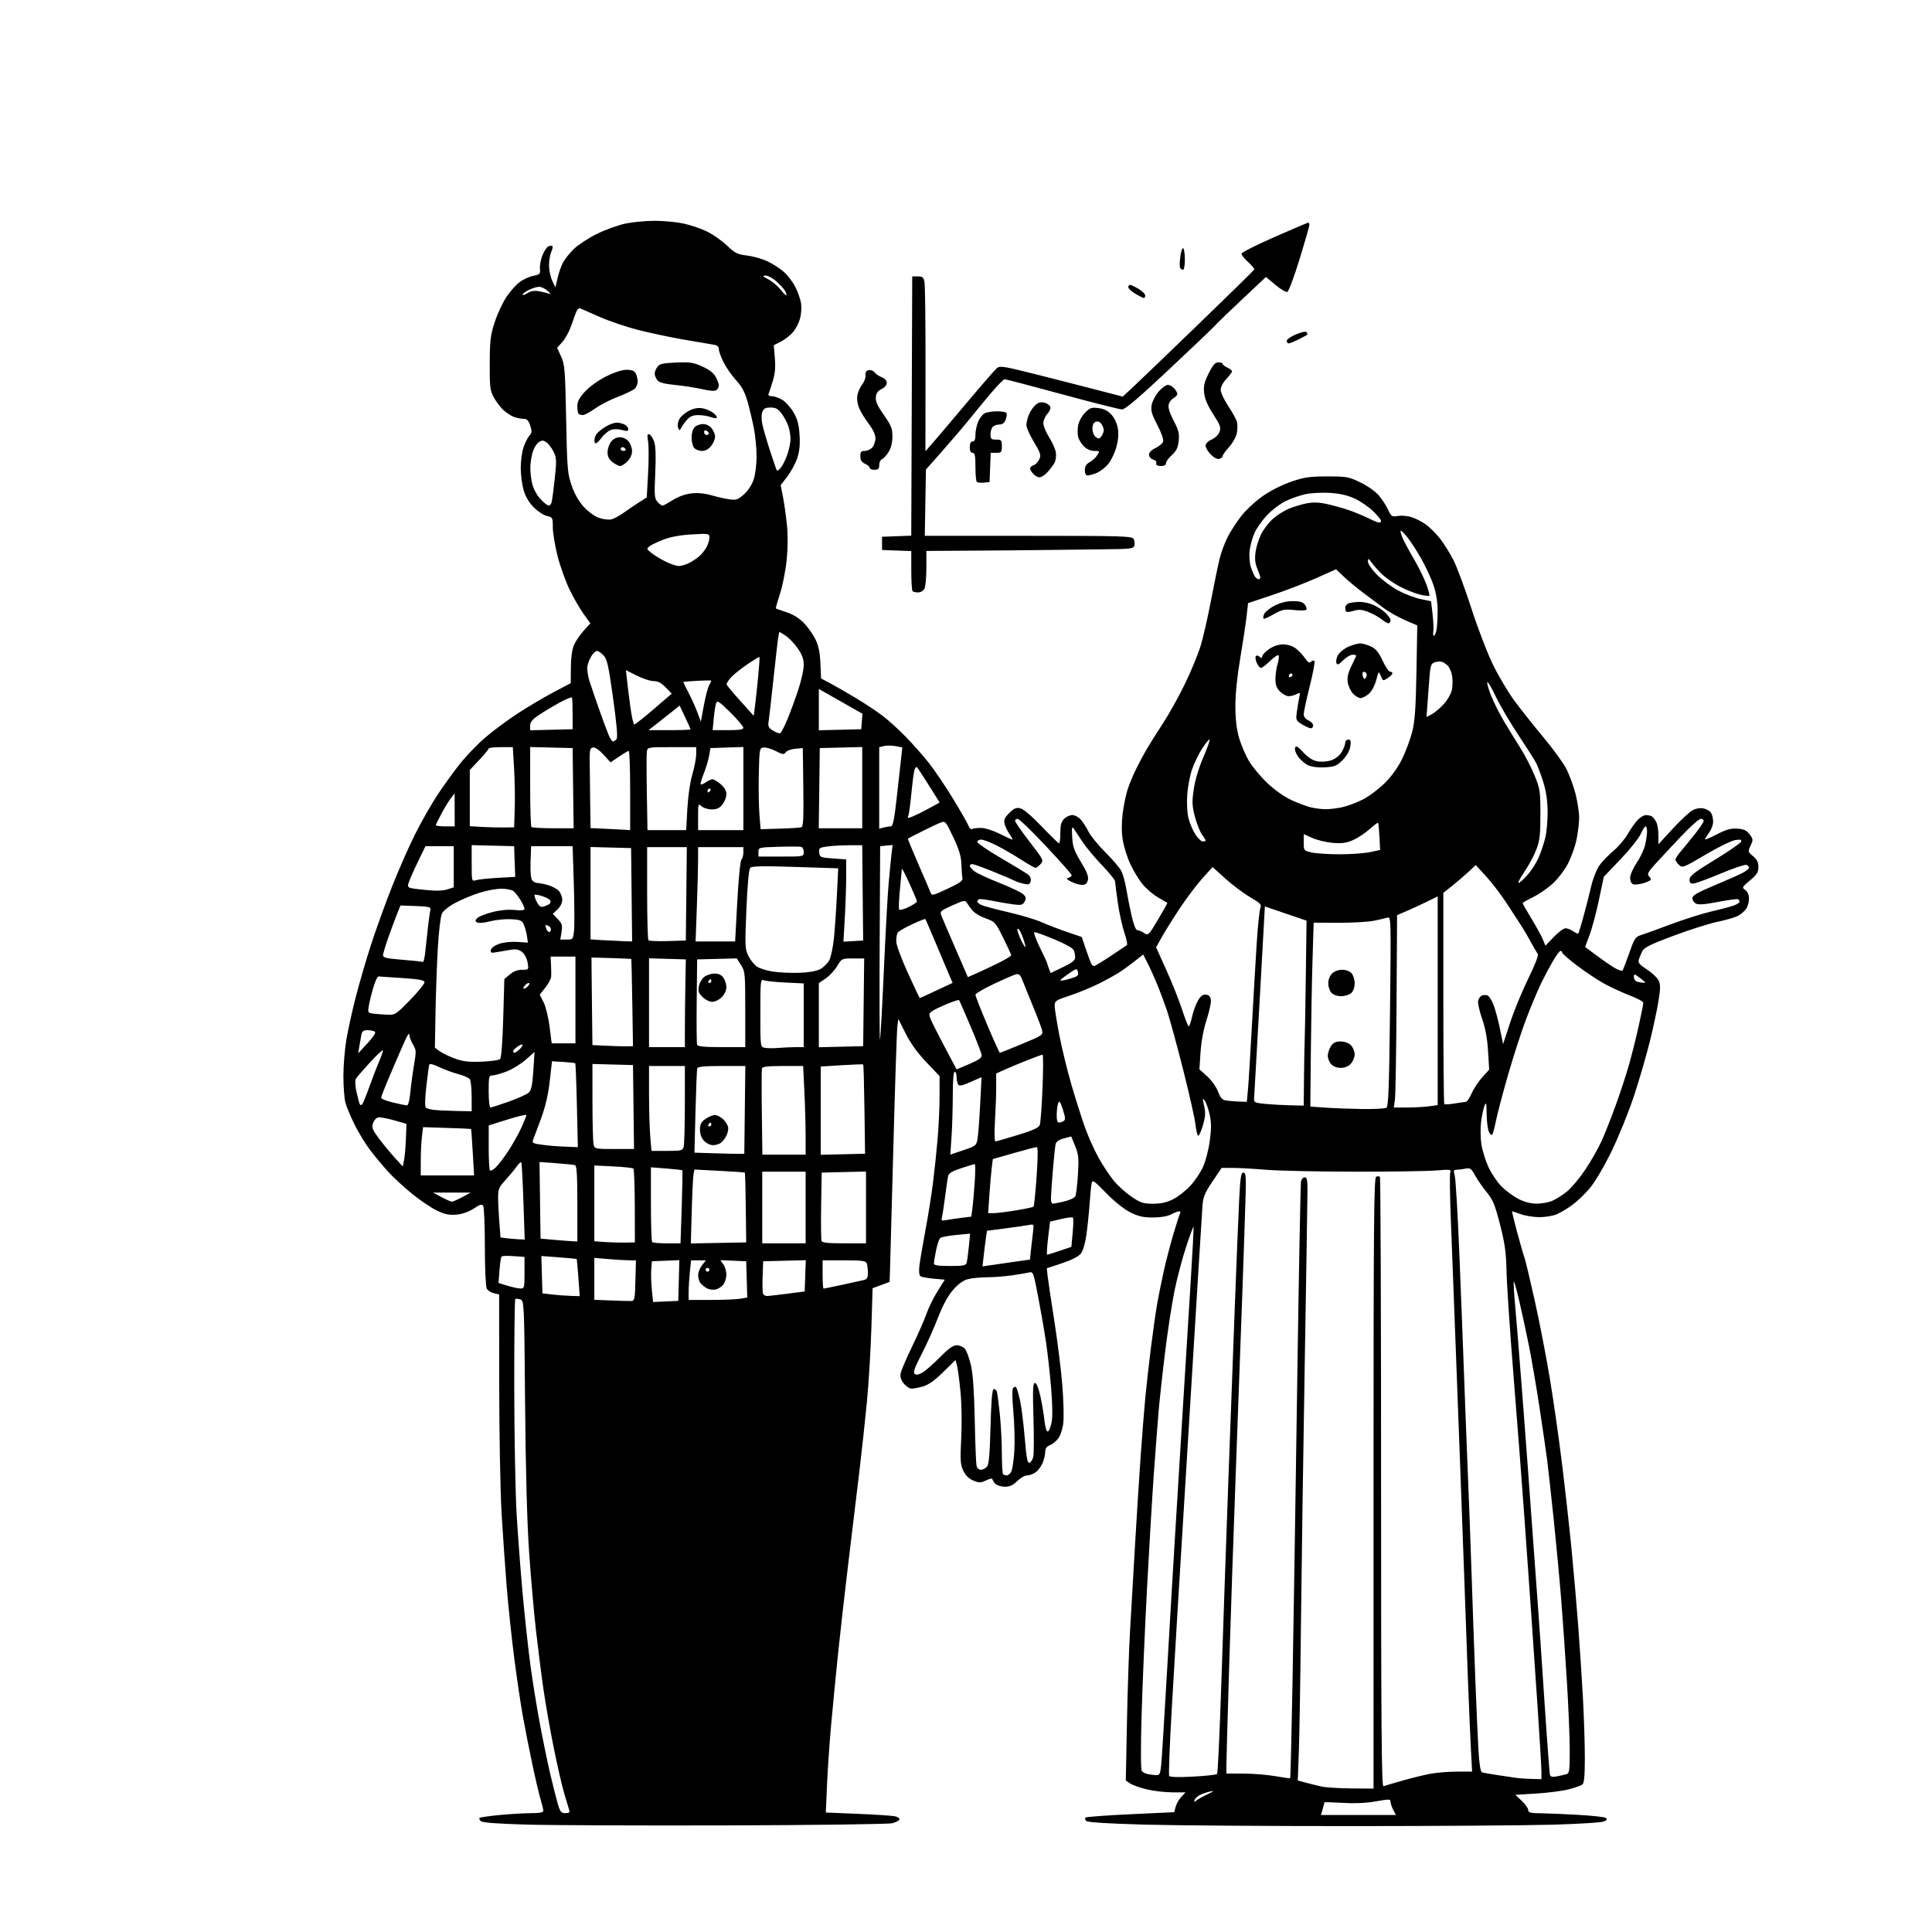 <svg version="1.1" xmlns="http://www.w3.org/2000/svg" xmlns:xlink="http://www.w3.org/1999/xlink" width="1024" height="1024" viewBox="0 0 1024 1024"><path stroke="none" fill="black" fill-rule="evenodd" d="M386.0,967.493C340.075,967.626 292.041,967.437 279.258,967.075C263.409,966.625 255.637,966.037 254.824,965.224C254.169,964.569 253.871,963.796 254.161,963.506C254.451,963.215 259.146,962.545 264.594,962.015C270.042,961.485 277.538,961.04 281.25,961.026C285.975,961.008 287.997,960.625 287.989,959.75C287.983,959.062 287.329,956.361 286.536,953.746C285.742,951.132 283.737,942.582 282.078,934.746C280.42,926.911 278.141,915.325 277.014,909.0C275.887,902.675 273.855,888.887 272.498,878.36C271.142,867.833 269.364,850.958 268.548,840.86C267.732,830.762 266.518,813.275 265.85,802.0C265.182,790.725 264.617,760.026 264.594,733.78L264.554,686.061L261.769,685.449C260.237,685.113 258.537,684.004 257.992,682.984C257.431,681.937 256.993,672.301 256.985,660.816C256.976,649.642 256.584,639.893 256.114,639.15C255.433,638.075 254.413,638.36 251.105,640.549C248.526,642.256 245.101,643.476 242.073,643.767C238.301,644.129 235.982,643.676 231.847,641.767C228.906,640.409 222.881,636.364 218.458,632.777C214.034,629.19 208.238,623.836 205.577,620.878C202.915,617.92 198.746,612.913 196.312,609.752C193.878,606.59 190.153,600.515 188.034,596.252C185.916,591.988 183.694,586.7 183.097,584.5C182.5,582.3 182.009,575.967 182.006,570.426C182.003,564.886 182.72,556.111 183.599,550.926C184.479,545.742 186.704,535.65 188.544,528.5C190.384,521.35 193.991,508.975 196.559,501.0C199.128,493.025 204.128,479.162 207.671,470.193C211.214,461.223 216.785,448.564 220.051,442.06C223.317,435.557 228.617,426.245 231.829,421.368C235.041,416.49 240.407,409.064 243.755,404.865C247.102,400.666 253.125,394.404 257.138,390.95C261.152,387.496 268.822,381.795 274.184,378.282C279.545,374.769 288.11,369.688 293.216,366.991L302.5,362.087L302.569,353.794C302.612,348.565 303.223,344.155 304.222,341.86C305.093,339.859 307.403,336.453 309.356,334.291L312.906,330.362L309.338,325.431C307.376,322.719 304.022,316.9 301.886,312.5C299.75,308.1 296.876,300.055 295.501,294.622C294.125,289.189 293.0,282.362 293.0,279.451C293.0,274.345 292.891,274.135 289.898,273.478C288.192,273.103 285.067,271.067 282.953,268.953C280.451,266.451 278.568,263.283 277.555,259.874C276.7,256.993 276.0,251.625 276.0,247.944C276.0,244.263 276.687,239.305 277.526,236.925C278.366,234.546 279.76,231.818 280.625,230.862C281.939,229.409 282.004,228.543 281.021,225.563C280.115,222.819 279.303,222 277.488,222C276.191,222 273.863,221.521 272.315,220.936C270.767,220.351 268.221,218.664 266.658,217.186C265.096,215.709 262.846,212.7 261.658,210.5C259.728,206.923 259.508,205.02 259.571,192.5C259.634,180.138 259.953,177.564 262.297,170.5C263.757,166.1 266.531,160.166 268.46,157.313C270.39,154.46 273.467,150.983 275.298,149.586C277.13,148.189 280.4,146.677 282.564,146.227C286.204,145.47 286.477,145.179 286.192,142.369C286.023,140.698 286.62,137.491 287.52,135.242C288.419,132.994 289.86,130.884 290.721,130.554C291.582,130.223 292.52,130.187 292.806,130.472C293.091,130.758 292.802,132.14 292.162,133.543C291.523,134.946 291,138.142 291.0,140.646C291.0,143.149 291.762,146.803 292.693,148.766L294.386,152.334L295.514,147.417C296.134,144.713 297.421,141.014 298.373,139.198C299.326,137.381 301.947,134.109 304.197,131.925C306.448,129.741 311.936,126.156 316.394,123.959C320.852,121.762 327.65,119.305 331.5,118.499C335.35,117.694 342.325,117.035 347.0,117.035C351.675,117.035 358.503,117.671 362.174,118.449C365.844,119.227 371.464,121.132 374.662,122.682C377.861,124.232 382.645,127.578 385.293,130.119C389.515,134.167 390.811,134.82 395.796,135.406C398.923,135.773 403.757,137.115 406.537,138.388C409.317,139.661 413.287,142.191 415.36,144.011C417.433,145.831 420.213,149.461 421.539,152.077C422.865,154.694 424.229,158.578 424.57,160.709C424.91,162.84 424.685,166.457 424.068,168.747C423.452,171.036 421.778,174.299 420.348,175.998C418.918,177.698 416.031,179.964 413.932,181.035L410.115,182.982L410.686,189.793C411.099,194.717 410.789,198.114 409.569,202.052C408.64,205.048 407.645,208.063 407.357,208.75C407.025,209.542 407.688,210.001 409.167,210.004C410.45,210.006 412.927,210.878 414.671,211.941C416.415,213.005 419.073,215.975 420.578,218.543C422.666,222.106 423.424,224.931 423.78,230.477C424.113,235.663 423.765,239.19 422.566,242.803C421.641,245.586 419.285,249.959 417.329,252.52L413.774,257.176L414.961,263.207C415.614,266.525 416.558,273.123 417.06,277.87C417.64,283.353 417.602,290.225 416.956,296.716C416.397,302.335 414.813,310.382 413.436,314.599C412.059,318.816 411.061,322.371 411.217,322.498C411.372,322.626 413.915,323.52 416.867,324.484C420.333,325.617 423.587,327.633 426.055,330.176C428.157,332.342 430.913,336.226 432.178,338.807C433.846,342.207 434.577,345.718 434.834,351.552L435.189,359.604L439.834,362.052C442.389,363.398 448.534,366.931 453.49,369.902C458.445,372.873 464.975,377.204 468.0,379.527C471.025,381.849 476.507,386.843 480.183,390.625C483.859,394.406 489.297,400.564 492.267,404.31C495.237,408.055 501.005,416.585 505.084,423.266C509.163,429.946 512.876,436.446 513.335,437.712C513.795,438.977 514.624,439.732 515.179,439.39C515.733,439.047 517.9,438.79 519.995,438.819C522.166,438.849 526.413,440.189 529.873,441.936C533.212,443.621 536.211,445 536.54,445C536.868,445.0 536.235,443.735 535.135,442.189C534.034,440.643 532.832,438.179 532.464,436.714C531.926,434.568 532.404,433.442 534.923,430.923C537.421,428.425 538.598,427.919 540.775,428.408C542.434,428.781 546.86,432.539 552.085,438.01C556.807,442.955 560.969,447.0 561.335,447.0C561.701,447.0 562.0,444.525 562.0,441.5C562,437.333 562.485,435.515 564.0,434.0C565.1,432.9 567.047,432 568.326,432C569.605,432 571.579,433.012 572.713,434.25C573.847,435.487 575.721,438.387 576.879,440.694C578.036,443 582.07,447.956 585.843,451.707C589.617,455.458 593.426,459.923 594.309,461.63C595.191,463.337 596.36,467.505 596.905,470.892C597.451,474.28 598.704,480.64 599.689,485.026C600.799,489.961 601.975,493 602.776,493C603.488,493 605.1,493.675 606.359,494.5C608.602,495.969 608.752,495.826 613.818,487.327C616.662,482.557 618.878,478.587 618.744,478.505C618.61,478.423 616.391,477.148 613.812,475.672C611.234,474.196 607.539,471.053 605.6,468.688C603.662,466.322 600.729,461.487 599.082,457.943C597.435,454.399 595.636,448.639 595.082,445.142C594.422,440.967 594.408,436.162 595.043,431.142C595.575,426.939 596.742,421.25 597.637,418.5C598.531,415.75 600.51,410.956 602.032,407.847C603.555,404.739 606.067,400.014 607.614,397.347C609.16,394.681 613.079,388.45 616.321,383.5C619.564,378.55 624.829,369.1 628.023,362.5C631.216,355.9 634.943,346.9 636.304,342.5C637.665,338.1 640.186,327.075 641.907,318.0C643.627,308.925 645.715,298.871 646.547,295.658C647.379,292.445 649.234,287.495 650.669,284.658C652.104,281.821 655.279,276.898 657.723,273.717C660.167,270.537 665.314,265.725 669.159,263.024C673.302,260.115 679.484,256.974 684.326,255.317C691.326,252.921 694.079,252.519 703.5,252.514C713.901,252.508 714.865,252.686 721.199,255.781C725.091,257.682 729.19,260.614 730.979,262.777C732.672,264.825 734.833,268.2 735.779,270.277C737.364,273.757 737.755,274.01 740.735,273.485C742.515,273.171 745.665,273.392 747.735,273.975C749.806,274.559 753.295,276.284 755.489,277.809C757.683,279.334 761.196,282.813 763.296,285.541C765.396,288.268 768.606,293.425 770.428,297.0C772.25,300.575 776.521,312.105 779.918,322.623C783.341,333.221 788.49,346.594 791.467,352.623C794.422,358.605 799.491,367.1 802.731,371.5C805.971,375.9 812.749,384.44 817.793,390.477C822.837,396.514 828.333,404.023 830.006,407.163C831.68,410.303 833.938,416.348 835.025,420.596C836.111,424.844 836.992,430.61 836.983,433.41C836.973,436.209 836.32,441.546 835.531,445.27C834.742,448.993 832.647,454.759 830.875,458.082C829.104,461.406 825.456,466.102 822.77,468.517C820.083,470.933 815.435,474.108 812.442,475.572C809.449,477.037 807.0,478.438 807.0,478.687C807,478.936 809.088,482.58 811.641,486.785C814.193,490.99 816.921,495.96 817.702,497.83L819.123,501.23L823.545,496.615C825.977,494.077 828.774,492.0 829.761,492C830.748,492 832.584,492.721 833.842,493.602C835.1,494.483 836.303,495.03 836.516,494.818C836.728,494.605 838.007,490.397 839.358,485.466C840.71,480.535 842.538,473.365 843.421,469.534C844.305,465.703 846.176,460.911 847.58,458.885C848.984,456.859 852.346,453.335 855.052,451.053C857.758,448.772 861.176,444.789 862.649,442.203C864.122,439.616 866.463,436.262 867.851,434.75C869.239,433.238 871.302,432.007 872.437,432.015C873.572,432.024 874.995,432.361 875.6,432.765C876.205,433.169 877.218,434.483 877.85,435.684C878.483,436.886 879,440.03 879,442.673L879.0,447.477L886.609,439.208C890.794,434.66 895.552,430.249 897.182,429.406C899.042,428.444 901.24,428.113 903.081,428.518C904.696,428.872 906.463,429.996 907.008,431.016C907.554,432.035 908,434.066 908,435.53C908,436.994 907.174,439.386 906.164,440.846C905.154,442.306 904.02,444.034 903.644,444.686C903.269,445.338 905.969,444.304 909.645,442.388C914.927,439.635 917.271,438.966 920.814,439.202C924.346,439.437 925.732,440.082 927.336,442.239C929.233,444.788 929.269,445.199 927.851,448.192C926.372,451.315 926.409,451.473 929.165,453.792C931.243,455.541 932,457.075 932,459.539C932,462.295 931.196,463.573 927.536,466.632C923.266,470.201 923.158,470.422 925.036,471.738C926.297,472.621 927.0,474.267 927.0,476.334C927,478.106 926.298,480.558 925.439,481.783C924.581,483.009 922.606,484.67 921.05,485.474C919.494,486.279 914.697,487.665 910.389,488.555C906.082,489.444 895.623,492.756 887.147,495.913C875.043,500.422 871.47,502.173 870.493,504.077C869.809,505.41 868.963,507.433 868.613,508.574C868.097,510.257 868.885,511.236 872.788,513.766C875.435,515.481 878.217,518.037 878.972,519.448C880.108,521.571 880.133,523.391 879.115,530.04C878.439,534.455 876.363,544.24 874.502,551.784C872.64,559.328 868.814,572.475 865.999,581.0C863.184,589.525 857.787,602.8 854.005,610.5C849.941,618.775 845.21,626.749 842.436,630.0C839.854,633.025 835.662,636.996 833.121,638.824C830.579,640.652 826.925,642.814 825,643.628C823.075,644.441 819.025,645.111 816,645.116C812.975,645.121 808.531,644.422 806.124,643.563C803.718,642.703 801.612,642.0 801.444,642.0C801.277,642.0 802.459,646.92 804.07,652.934C805.681,658.947 807.421,664.976 807.936,666.331C808.451,667.687 810.91,677.954 813.401,689.148C815.892,700.341 819.503,718.95 821.425,730.5C823.348,742.05 826.272,762.525 827.924,776.0C829.575,789.475 831.831,809.725 832.938,821.0C834.044,832.275 835.631,850.5 836.464,861.5C837.297,872.5 838.433,889.825 838.989,900.0C839.544,910.175 839.999,924.407 839.999,931.628C840,940.913 839.634,945.057 838.75,945.788C838.062,946.356 834.79,947.522 831.477,948.379C828.165,949.236 820.44,950.241 814.31,950.614L803.166,951.291L806.583,954.513C808.462,956.286 810,958.471 810.0,959.368C810.0,960.697 811.161,961.011 816.25,961.059C819.688,961.091 828.603,961.462 836.062,961.883C843.521,962.305 850.216,963.015 850.94,963.463C851.965,964.096 851.84,964.512 850.378,965.336C849.297,965.946 837.674,966.704 823.0,967.121C808.975,967.52 761.05,967.857 716.5,967.871C671.95,967.884 622.305,967.525 606.177,967.074C587.076,966.539 576.466,965.866 575.743,965.143C575.133,964.533 574.942,963.725 575.319,963.348C575.696,962.971 586.435,962.176 599.183,961.581L622.362,960.5L623.129,957.619C623.551,956.035 624.899,953.672 626.123,952.369L628.349,950.0L621.424,949.985C617.616,949.977 611.577,949.282 608.005,948.44C604.433,947.598 600.427,946.199 599.104,945.332L596.697,943.756L597.313,912.628C597.651,895.507 598.395,873.625 598.966,864.0C599.537,854.375 600.688,834.575 601.524,820.0C602.36,805.425 603.71,784.05 604.523,772.5C605.335,760.95 606.476,746.55 607.058,740.5C607.639,734.45 608.988,722.525 610.055,714.0C611.123,705.475 612.638,694.9 613.423,690.5C614.209,686.1 615.801,678.266 616.963,673.092C618.125,667.917 620.399,659.226 622.018,653.778C623.636,648.33 625.221,643.452 625.539,642.936C625.858,642.421 625.619,642.0 625.009,642.0C624.4,642.0 622.467,642.741 620.716,643.647C618.713,644.683 615.112,645.294 611.015,645.293C605.887,645.291 603.329,644.701 599.0,642.52C595.718,640.866 590.587,636.76 586.278,632.34C579.735,625.63 579.011,625.148 578.583,627.216C578.323,628.472 577.844,633.325 577.519,638.0C577.193,642.675 576.441,649.994 575.846,654.264C575.188,658.993 574.026,662.969 572.872,664.435C571.672,665.961 568.016,667.829 562.897,669.534L554.817,672.225L555.272,676.363C555.523,678.638 557.109,689.275 558.798,700.0C560.486,710.725 562.402,726.115 563.055,734.201C563.708,742.286 563.934,751.375 563.556,754.399C563.161,757.557 561.99,761.015 560.803,762.523C559.667,763.968 557.671,765.555 556.369,766.05C554.73,766.673 554.0,767.738 554.0,769.507C554.0,770.914 553.373,773.566 552.606,775.401C551.839,777.237 550.164,779.472 548.883,780.369C547.603,781.266 545.565,782.0 544.354,782.0C543.144,782.0 540.804,783.35 539.154,785.0C536.962,787.192 535.21,788.0 532.648,788.0C530.72,788.0 528.436,787.293 527.571,786.429C526.707,785.564 526.0,784.447 526.0,783.945C526.0,783.443 524.511,783.742 522.692,784.61C519.749,786.013 518.995,786.025 515.864,784.717C513.505,783.731 511.758,782.011 510.566,779.499C509.013,776.226 508.874,774.023 509.465,762.126C509.857,754.229 509.689,743.875 509.064,737.5C508.471,731.45 507.638,725.22 507.213,723.656L506.44,720.813L499.97,727.189C495.611,731.486 492.157,733.963 489.384,734.783C487.12,735.452 484.34,736.0 483.207,736.0C482.073,736.0 480.177,734.77 478.994,733.266C477.491,731.355 477.01,729.699 477.397,727.767C477.701,726.246 480.469,719.801 483.548,713.444C486.628,707.087 490.021,699.345 491.09,696.239C492.159,693.133 494.773,687.816 496.9,684.424L500.767,678.257L494.951,677.729C491.753,677.439 488.604,676.873 487.953,676.471C487.192,676 486.95,674.095 487.273,671.12C487.55,668.579 488.949,660.297 490.382,652.715C491.815,645.134 493.656,633.659 494.472,627.215C495.287,620.772 496.41,610.1 496.967,603.5C497.524,596.9 497.984,586.743 497.99,580.928L498,570.356L490.943,562.94C486.268,558.027 482.576,552.907 480.004,547.767L476.121,540.01L475.602,544.255C475.317,546.59 474.372,575.275 473.502,608.0C472.631,640.725 471.825,670.189 471.71,673.476L471.5,679.452L467.0,681.107L462.5,682.763L461.86,703.632C461.508,715.109 460.48,732.375 459.574,742.0C458.669,751.625 456.821,768.725 455.467,780.0C454.113,791.275 451.459,813.325 449.568,829.0C447.677,844.675 445.206,866.5 444.076,877.5C442.947,888.5 441.336,905.116 440.497,914.424C439.658,923.731 438.686,937.946 438.337,946.01L437.702,960.674L454.601,961.369C463.895,961.751 472.756,962.331 474.292,962.657C475.827,962.982 476.919,963.744 476.717,964.349C476.515,964.954 474.809,965.854 472.925,966.35C471.041,966.846 431.925,967.36 386.0,967.493zM720.011,962.0L739.881,962.0L738.447,959.25C737.658,957.737 737.01,955.796 737.006,954.935C737.001,953.53 736.207,953.512 729.25,954.759C724.164,955.67 718.148,955.949 711.75,955.569C706.388,955.25 702.0,955.108 702.0,955.252C702.0,955.395 701.581,956.973 701.07,958.757L700.14,962.0L720.011,962.0zM299.645,961.0C301.66,961.0 302.107,960.613 301.664,959.25C301.351,958.288 300.164,954.35 299.027,950.5C297.889,946.65 295.411,935.85 293.52,926.5C291.628,917.15 289.172,903.2 288.062,895.5C286.951,887.8 285.149,873.625 284.057,864.0C282.965,854.375 281.331,835.7 280.426,822.5C279.36,806.958 278.614,779.294 278.308,744.0C277.841,690.07 277.815,689.492 275.773,688.729C274.638,688.304 273.437,688.23 273.105,688.563C272.772,688.897 272.527,710.169 272.561,735.835C272.594,761.501 273.174,791.725 273.848,803.0C274.522,814.275 275.96,833.175 277.044,845.0C278.127,856.825 279.913,873.336 281.013,881.691C282.113,890.046 284.386,904.221 286.065,913.191C287.743,922.161 290.225,934.225 291.579,940.0C292.933,945.775 294.719,952.862 295.548,955.75C296.867,960.343 297.38,961.0 299.645,961.0zM634.145,954.287C634.954,953.62 637.614,952.127 640.058,950.969C643.496,949.34 643.822,949.009 641.5,949.506C639.85,949.859 637.408,950.677 636.074,951.324C634.739,951.971 633.429,953.175 633.161,954.0C632.768,955.213 632.956,955.268 634.145,954.287zM716.25,947.9L728.0,948.0L728.0,786.107C728.0,648.141 728.207,624.134 729.402,623.676C730.173,623.38 731.073,623.407 731.402,623.736C731.731,624.064 732.0,696.981 732.0,785.774C732.0,914.511 732.253,947.118 733.25,946.743C733.938,946.483 738.55,945.119 743.5,943.712C748.45,942.304 755.17,940.668 758.434,940.076C761.697,939.484 767.942,939.0 772.312,939.0L780.257,939.0L779.623,927.25C779.274,920.788 778.538,903.575 777.988,889.0C777.438,874.425 776.538,849.45 775.988,833.5C775.438,817.55 774.541,793.025 773.995,779.0C773.449,764.975 772.317,734.825 771.479,712.0C770.641,689.175 769.52,659.838 768.988,646.806C768.455,633.774 768.316,622.341 768.677,621.398C769.278,619.833 768.623,619.744 761.117,620.37C756.597,620.747 737.059,621.035 717.699,621.011C698.34,620.987 677.325,620.532 671.0,620C664.675,619.468 656.8,619.025 653.5,619.016L647.5,619L642.636,626.212C638.602,632.193 637.699,634.369 637.346,638.962C637.111,642.008 634.245,688.375 630.977,742.0C627.708,795.625 624.567,846.925 623.996,856.0C623.426,865.075 622.084,887.756 621.014,906.402C619.944,925.047 619.346,940.75 619.684,941.297C620.072,941.926 624.727,942.053 632.351,941.643C638.981,941.287 644.717,940.659 645.097,940.248C645.478,939.836 646.525,917.0 647.423,889.5C648.322,862.0 649.934,815.425 651.005,786.0C652.077,756.575 653.653,714.05 654.509,691.5C655.364,668.95 656.387,643.975 656.782,636.0C657.371,624.097 657.769,621.5 659.0,621.5C660.259,621.5 660.456,623.267 660.227,632.5C660.076,638.55 659.28,662.4 658.458,685.5C657.635,708.6 656.072,751.35 654.985,780.5C653.897,809.65 652.33,855.642 651.503,882.704C650.676,909.765 650.0,933.728 650.0,935.954L650.0,940.0L659.25,940.04C664.337,940.062 671.875,940.681 676.0,941.415C680.125,942.15 683.643,942.627 683.818,942.475C683.992,942.323 684.539,920.216 685.033,893.349C685.527,866.482 686.636,795.9 687.499,736.5C688.362,677.1 689.286,627.487 689.553,626.25C689.82,625.013 690.705,624.0 691.519,624.0C692.682,624.0 692.998,625.452 692.992,630.75C692.987,634.462 692.335,675.75 691.543,722.5C690.751,769.25 689.849,831.35 689.539,860.5C689.229,889.65 688.72,920.294 688.408,928.598L687.841,943.696L692.171,944.859C694.552,945.499 698.3,946.422 700.5,946.911C702.7,947.399 709.788,947.844 716.25,947.9zM811.75,942.864L817.0,943.0L817.0,939.221C817.0,937.142 816.102,921.954 815.004,905.471C813.906,888.987 812.337,866.05 811.517,854.5C810.697,842.95 809.104,820.45 807.977,804.5C806.85,788.55 804.315,755.475 802.344,731.0C800.373,706.525 798.642,680.875 798.499,674.0C798.286,663.81 797.65,659.202 795.058,649.066C792.385,638.616 791.275,635.902 788.105,632.066C786.03,629.554 783.254,625.552 781.937,623.171C779.781,619.272 779.255,618.899 776.646,619.421C775.053,619.739 772.948,620 771.969,620C770.446,620.0 770.314,620.472 771.062,623.25C771.544,625.038 772.635,643.6 773.488,664.5C774.341,685.4 775.48,714.875 776.021,730.0C776.561,745.125 777.449,768.075 777.994,781.0C778.538,793.925 779.446,818.45 780.01,835.5C780.573,852.55 781.47,877.75 782.003,891.5C782.535,905.25 783.262,921.537 783.618,927.694C784.031,934.845 784.692,939.051 785.447,939.341C786.097,939.591 789.975,940.29 794.064,940.894C798.154,941.499 802.625,942.159 804.0,942.361C805.375,942.562 808.862,942.789 811.75,942.864zM825.249,941.505C827.037,941.145 829.288,940.629 830.25,940.358C831.794,939.923 831.999,938.433 831.995,927.683C831.992,920.982 831.31,904.475 830.479,891.0C829.648,877.525 828.283,857.95 827.446,847.5C826.609,837.05 824.818,817.925 823.466,805.0C822.114,792.075 820.544,777.9 819.976,773.5C819.409,769.1 817.571,756.5 815.893,745.5C814.215,734.5 811.751,720.1 810.418,713.5C809.086,706.9 806.821,696.412 805.387,690.194C803.952,683.976 802.588,679.078 802.356,679.31C802.124,679.543 802.412,684.855 802.996,691.116C803.579,697.377 805.403,720.05 807.048,741.5C808.694,762.95 810.93,793.1 812.018,808.5C813.105,823.9 814.434,842.125 814.971,849.0C815.507,855.875 817.1,879.05 818.51,900.5C819.921,921.95 821.283,940.098 821.537,940.83C821.86,941.761 822.971,941.963 825.249,941.505zM612.678,940.864C614.59,940.983 614.926,940.36 615.427,935.75C615.74,932.862 617.13,910.7 618.515,886.5C619.9,862.3 621.911,828.325 622.984,811.0C624.058,793.675 625.852,764.374 626.972,745.887C628.092,727.4 629.885,698.391 630.957,681.423C632.028,664.455 632.761,650.428 632.585,650.252C632.409,650.076 630.663,654.785 628.703,660.716C626.744,666.647 624.016,676.9 622.641,683.5C621.266,690.1 618.999,704.725 617.604,716.0C616.208,727.275 614.607,741.9 614.046,748.5C613.485,755.1 612.354,769.95 611.531,781.5C610.709,793.05 609.102,820.05 607.961,841.5C606.819,862.95 605.518,893.325 605.068,909.0C604.56,926.736 604.609,937.949 605.198,938.69C605.719,939.344 607.125,940.071 608.323,940.304C609.52,940.537 611.48,940.789 612.678,940.864zM533.631,782.0C534.345,782.0 535.399,781.124 535.972,780.052C536.545,778.981 537.28,774.144 537.605,769.302C537.929,764.461 537.711,755.112 537.121,748.527C536.434,740.875 536.393,736.207 537.006,735.594C537.535,735.065 538.229,734.896 538.55,735.217C538.871,735.538 539.756,738.433 540.516,741.65C541.275,744.868 542.436,753.873 543.094,761.663C544.042,772.871 544.576,775.716 545.654,775.302C546.404,775.015 547.303,773.639 547.653,772.246C548.003,770.852 548.045,761.452 547.747,751.356C547.309,736.559 547.46,733.0 548.522,733.0C549.332,733.0 550.424,735.599 551.358,739.75C552.193,743.462 553.189,749.33 553.572,752.789C554,756.664 554.689,758.937 555.367,758.711C555.972,758.509 556.874,756.354 557.371,753.922C557.944,751.118 557.848,744.394 557.108,735.549C556.467,727.876 555.269,717.076 554.447,711.549C553.625,706.022 551.767,695.282 550.319,687.681C547.802,674.48 547.586,673.887 545.479,674.416C544.266,674.72 540.175,675.417 536.387,675.965C532.599,676.512 526.575,676.972 523.0,676.986C519.425,677 514.835,677.474 512.799,678.039C510.372,678.713 507.703,680.69 505.043,683.783C502.358,686.905 499.641,691.97 497.007,698.763C494.817,704.408 490.91,713.076 488.324,718.024C484.973,724.437 483.931,727.331 484.696,728.096C485.462,728.862 486.593,728.736 488.635,727.66C490.211,726.829 494.412,723.191 497.971,719.575C502.681,714.79 505.156,713.0 507.066,713.0C508.509,713.0 510.444,713.834 511.366,714.852C512.288,715.871 513.75,719.809 514.614,723.602C515.68,728.282 516.33,737.576 516.635,752.5C516.883,764.6 517.3,775.513 517.562,776.75C517.849,778.105 518.777,779.0 519.897,779.0C520.919,779.0 522.373,778.256 523.128,777.348C524.145,776.122 524.629,770.652 525.0,756.178C525.348,742.603 525.855,736.544 526.665,736.276C527.306,736.064 528.076,736.702 528.377,737.695C528.677,738.688 529.39,744.16 529.962,749.856C530.533,755.552 531.0,764.814 531.0,770.439C531.0,776.064 531.3,780.967 531.667,781.333C532.033,781.7 532.918,782.0 533.631,782.0zM334.5,689.561C336.354,689.504 336.521,688.715 336.784,678.75L337.068,668.0L333.685,668.0C331.824,668.0 326.859,667.709 322.651,667.353L315.0,666.707L315.0,677.814L315.0,688.922L323.75,689.272C328.562,689.464 333.4,689.594 334.5,689.561zM352.834,689.794L359.5,689.5L359.784,678.705L360.069,667.911L352.784,668.205L345.5,668.5L345.17,673.0C344.989,675.475 345.139,680.332 345.505,683.794L346.169,690.088L352.834,689.794zM376.75,688.989C383.212,688.983 390.203,688.697 392.285,688.353L396.069,687.727L395.785,678.114L395.5,668.5L388.66,668.202L381.82,667.905L383.41,670.175C384.284,671.423 385.0,673.82 385.0,675.5C385.0,677.18 384.335,679.504 383.523,680.663C382.711,681.823 380.902,683.059 379.503,683.41C378.104,683.761 375.956,683.514 374.729,682.861C373.503,682.208 371.952,680.959 371.282,680.087C370.612,679.214 370.049,677.323 370.032,675.885C370.014,674.447 370.933,672.084 372.073,670.635L374.145,668.0L370.215,668.0L366.285,668.0L365.642,674.147C365.289,677.527 365.0,682.252 365.0,684.647L365.0,689.0L376.75,688.989zM302.387,686.843L307.274,687.0L306.559,677.255C306.165,671.895 305.752,667.419 305.641,667.307C305.529,667.196 301.273,666.79 296.181,666.406L286.924,665.707L287.212,675.604L287.5,685.5L292.5,686.093C295.25,686.419 299.699,686.756 302.387,686.843zM406.719,686.914C407.698,686.867 412.55,686.304 417.5,685.664L426.5,684.5L426.791,676.217L427.082,667.934L415.791,668.217L404.5,668.5L404.205,676.412C404.043,680.763 404.141,684.925 404.424,685.662C404.706,686.398 405.739,686.961 406.719,686.914zM275.75,682.93C277.91,682.997 278.0,682.665 278.0,674.593L278.0,666.185L272.25,665.782C269.087,665.56 266.217,665.631 265.871,665.939C265.525,666.248 265.015,669.539 264.736,673.253L264.23,680.006L268.865,681.434C271.414,682.218 274.512,682.892 275.75,682.93zM436.511,683.0C436.791,683.0 441.179,682.097 446.261,680.993C451.342,679.89 456.512,678.756 457.75,678.474C459.542,678.066 460.0,677.269 460.0,674.563C460.0,672.693 459.727,670.452 459.393,669.582C458.889,668.267 456.859,668.0 447.393,668.0L436.0,668.0L436.0,675.5C436.0,679.625 436.23,683.0 436.511,683.0zM375.0,674.0C375.55,674.0 376.0,673.55 376.0,673.0C376.0,672.45 375.55,672.0 375.0,672.0C374.45,672.0 374.0,672.45 374.0,673.0C374.0,673.55 374.45,674.0 375.0,674.0zM503.433,671.0C510.611,671.0 511.938,670.74 512.352,669.25C512.62,668.288 513.14,664.431 513.507,660.681L514.174,653.862L506.837,654.559C502.802,654.942 498.999,655.653 498.386,656.138C497.774,656.622 496.761,659.565 496.136,662.676C495.511,665.788 495.0,668.934 495.0,669.667C495.0,670.672 497.072,671.0 503.433,671.0zM524.621,670.653C526.754,670.342 532.417,669.527 537.203,668.841L545.907,667.595L546.483,662.047C546.8,658.996 547.286,654.753 547.563,652.618C548.054,648.824 548.003,648.749 545.283,649.279C543.752,649.578 538.14,650.386 532.81,651.076L523.12,652.33L522.589,655.915C522.297,657.887 521.762,662.137 521.4,665.36L520.742,671.219L524.621,670.653zM555.036,665.0C555.353,665.0 558.363,664.071 561.727,662.935L567.842,660.87L568.542,653.39C568.928,649.276 568.982,645.649 568.663,645.33C568.344,645.011 565.484,645.369 562.307,646.125L556.531,647.5L555.496,656.25C554.926,661.062 554.72,665.0 555.036,665.0zM331.0,658.586L336.5,658.5L336.453,639.287C336.427,628.719 336.097,619.763 335.718,619.385C335.34,619.007 330.524,618.48 325.015,618.215L315.0,617.733L315.0,637.814L315.0,657.895L320.25,658.284C323.137,658.498 327.975,658.634 331.0,658.586zM353.508,659.0L360.684,659.0L361.325,639.817C361.678,629.266 361.815,620.482 361.63,620.297C361.445,620.112 357.627,619.677 353.147,619.332L345.0,618.704L345.0,638.185C345.0,648.9 345.3,657.967 345.667,658.333C346.033,658.7 349.562,659.0 353.508,659.0zM380.826,658.776L395.5,658.5L395.281,640.115C395.161,630.003 394.936,621.624 394.781,621.495C394.627,621.367 388.553,620.949 381.285,620.567L368.07,619.872L367.596,622.186C367.335,623.459 366.903,632.274 366.637,641.776L366.153,659.053L380.826,658.776zM415.5,659.0L427.0,659.0L427.0,640.0L427.0,621.0L415.5,621.0L404.0,621.0L404.0,640.0L404.0,659.0L415.5,659.0zM447.469,659.0L459.0,659.0L459.0,639.968L459.0,620.937L447.25,621.218L435.5,621.5L435.225,638.965C435.074,648.571 435.173,657.008 435.444,657.715C435.806,658.659 438.998,659.0 447.469,659.0zM302.75,657.827L306.0,658.0L306.0,637.969C306.0,622.818 305.695,617.842 304.75,617.548C304.062,617.333 299.553,616.873 294.729,616.525L285.958,615.892L286.229,636.196L286.5,656.5L293.0,657.077C296.575,657.395 300.962,657.732 302.75,657.827zM274.803,656.84L278.105,657.0L277.418,636.75C277.04,625.612 276.53,616.276 276.284,616.002C276.038,615.728 274.866,616.853 273.678,618.502C272.491,620.151 269.828,623.35 267.76,625.612C264.484,629.195 264.001,630.353 264.006,634.612C264.009,637.3 264.299,643.189 264.65,647.697L265.288,655.895L268.394,656.287C270.102,656.503 272.986,656.752 274.803,656.84zM501.614,646.662C503.201,646.356 506.817,645.821 509.648,645.473L514.797,644.84L515.371,640.67C515.686,638.377 516.243,632.112 516.609,626.75C516.975,621.388 516.997,617.0 516.658,617.0C516.319,617.0 513.1,617.966 509.503,619.147C504.629,620.747 502.847,621.828 502.502,623.397C502.247,624.553 501.552,629.325 500.956,634.0C500.361,638.675 499.616,643.562 499.301,644.859C498.78,647.007 498.987,647.169 501.614,646.662zM526.613,642.996C528.201,642.994 533.486,642.345 538.358,641.554C543.23,640.764 547.474,639.859 547.788,639.545C548.103,639.231 548.841,632.004 549.43,623.486C550.14,613.207 550.164,607.992 549.5,607.979C548.95,607.968 543.485,609.395 537.356,611.15L526.213,614.34L525.645,618.92C525.333,621.439 524.774,627.888 524.402,633.25L523.726,643.0L526.613,642.996zM557.924,638.0C558.432,638.0 561.161,637.466 563.988,636.813C566.816,636.161 569.49,634.923 569.931,634.063C570.371,633.203 571,628.0 571.327,622.5C571.844,613.81 571.65,611.834 569.847,607.419L567.772,602.339L563.851,603.385C561.222,604.087 559.78,605.102 559.475,606.466C559.225,607.585 558.57,613.9 558.02,620.5C557.471,627.1 557.016,633.737 557.01,635.25C557.005,636.763 557.416,638.0 557.924,638.0zM611.134,638.0C615.421,638.0 618.386,637.331 621.823,635.589C624.44,634.264 628.515,631.08 630.88,628.515C633.244,625.949 636.279,621.449 637.623,618.513C638.966,615.578 640.579,609.34 641.206,604.652C642.083,598.103 642.065,594.87 641.132,590.698C640.463,587.712 639.297,584.421 638.54,583.386C637.346,581.752 637.302,582.106 638.207,586.064C639.038,589.695 638.914,591.784 637.598,596.312C636.688,599.441 635.571,602.0 635.115,602.0C634.658,602.0 634.007,599.413 633.667,596.25C633.328,593.087 630.374,579.925 627.105,567.0C623.835,554.075 620.027,540.125 618.642,536.0C617.258,531.875 614.923,525.576 613.453,522.002C611.984,518.428 609.687,513.343 608.349,510.701L605.915,505.899L601.864,509.108C599.635,510.873 596.167,513.433 594.158,514.797C592.148,516.161 587.078,519.004 582.891,521.115C578.703,523.227 571.615,526.161 567.139,527.636C559.498,530.153 559.0,530.491 559.0,533.152C559.0,534.711 560.134,541.803 561.52,548.911C562.906,556.019 565.799,567.834 567.949,575.167C570.099,582.5 573.274,592.499 575.005,597.386C576.736,602.274 580.009,609.592 582.278,613.649C584.547,617.706 588.151,623.157 590.286,625.762C592.421,628.368 596.651,632.188 599.685,634.25C604.528,637.542 605.926,638.0 611.134,638.0zM814.282,637.953C816.912,637.979 820.703,637.315 822.705,636.479C824.707,635.642 828.274,633.377 830.631,631.446C832.988,629.515 837.382,624.229 840.396,619.7C843.409,615.171 847.273,608.349 848.982,604.54C850.691,600.732 854.055,592.19 856.459,585.558C858.863,578.926 862.032,569.225 863.502,564.0C864.972,558.775 867.26,549.594 868.587,543.599C869.914,537.603 871.0,532.174 871.0,531.535C871.0,530.896 867.737,529.118 863.75,527.584C859.763,526.05 853.682,523.241 850.237,521.341C846.792,519.442 840.38,515.179 835.987,511.869C831.594,508.559 828.0,505.434 828.0,504.925C828.0,504.416 827.593,504.0 827.095,504.0C826.598,504.0 824.696,506.587 822.868,509.75C821.041,512.913 818.248,518.2 816.661,521.5C815.074,524.8 811.766,532.673 809.31,538.996C806.854,545.319 802.442,558.819 799.507,568.996C796.572,579.173 793.6,590.425 792.902,594.0C792.205,597.575 791.284,600.911 790.855,601.413C790.425,601.915 789.608,601.098 789.037,599.598C788.467,598.097 787.971,593.862 787.937,590.185C787.884,584.591 787.704,583.908 786.835,586.0C786.264,587.375 785.449,591.2 785.024,594.5C784.598,597.8 784.664,603.2 785.169,606.5C785.675,609.8 787.374,615.268 788.945,618.651C790.517,622.034 793.629,626.629 795.862,628.862C798.095,631.095 802.077,634.044 804.711,635.414C807.791,637.017 811.207,637.923 814.282,637.953zM239.5,636.91C240.05,636.91 242.525,635.825 245.0,634.5L249.5,632.09L239.5,632.09L229.5,632.09L234.0,634.5C236.475,635.825 238.95,636.91 239.5,636.91zM237.142,623.0L251.283,623.0L250.567,610.759C250.174,604.026 249.772,598.453 249.676,598.373C249.579,598.293 243.814,598.045 236.865,597.822L224.229,597.417L223.623,602.458C223.29,605.231 223.013,610.987 223.009,615.25L223.0,623.0L237.142,623.0zM262.762,618.759C264.087,617.517 267.094,613.575 269.443,610.0C271.792,606.425 274.904,600.858 276.357,597.629C277.811,594.4 279.0,591.414 279.0,590.994C279.0,590.573 274.509,591.64 269.02,593.365L259.04,596.5L259.02,608.083C259.009,614.454 259.304,619.971 259.676,620.342C260.048,620.714 261.436,620.002 262.762,618.759zM214.158,614.88C214.536,613.034 214.98,607.956 215.145,603.595L215.446,595.667L208.973,593.818C205.413,592.802 201.635,592.089 200.578,592.235C199.495,592.384 198.254,593.715 197.734,595.284C196.927,597.719 197.351,598.785 201.121,603.784C203.492,606.928 207.241,611.466 209.452,613.868L213.472,618.236L214.158,614.88zM392.0,611.558L394.5,611.5L394.768,588.25L395.037,565.0L382.487,565.0C373.319,565.0 369.833,565.337 369.552,566.25C369.34,566.938 368.921,577.272 368.62,589.217L368.074,610.933L378.787,611.274C384.679,611.462 390.625,611.589 392.0,611.558zM415.537,612.0L427.0,612.0L427.0,602.158C427.0,596.745 426.705,586.17 426.345,578.658L425.69,565.0L414.952,565.0C407.219,565.0 404.114,565.35 403.857,566.25C403.661,566.938 403.629,577.513 403.787,589.75L404.074,612.0L415.537,612.0zM446.75,611.782L458.5,611.5L458.178,588.012C458.002,575.093 457.712,564.379 457.535,564.201C457.357,564.024 452.215,564.195 446.106,564.582L435.0,565.285L435.0,588.674L435.0,612.063L446.75,611.782zM510.598,609.643C517.305,607.38 517.514,607.208 518.144,603.408C518.5,601.259 519.119,593.069 519.519,585.208L520.246,570.916L514.446,573.481C509.943,575.473 508.466,575.762 507.839,574.773C507.394,574.073 507.024,572.263 507.015,570.75C507.007,569.237 506.55,568.0 506.0,568.0C505.388,568.0 504.998,572.753 504.995,580.25C504.992,586.987 504.7,596.881 504.345,602.235L503.7,611.97L510.598,609.643zM353.53,610.0C361.226,610.0 361.806,609.852 362.37,607.75C362.701,606.513 362.979,596.388 362.986,585.25L363.0,565.0L353.5,565.0L344.0,565.0L344.0,579.849C344.0,588.016 344.291,598.141 344.647,602.349L345.293,610.0L353.53,610.0zM325.636,609.0L336.038,609.0L335.769,586.75L335.5,564.5L324.75,564.216L314.0,563.932L314.014,584.216C314.021,595.372 314.299,605.513 314.63,606.75C315.207,608.9 315.693,609.0 325.636,609.0zM301.383,607.832L306.266,608.0L305.768,585.969C305.494,573.851 305.097,563.771 304.885,563.569C304.673,563.366 301.815,563.043 298.534,562.85L292.567,562.5L291.381,573.0C290.573,580.156 289.088,586.526 286.72,593.0C284.809,598.225 282.927,603.26 282.539,604.189C281.978,605.53 282.519,605.992 285.166,606.432C287,606.737 290.3,607.139 292.5,607.325C294.7,607.512 298.697,607.739 301.383,607.832zM377.924,606.968C376.493,606.986 374.383,605.972 373.174,604.686C371.769,603.19 371.0,601.091 371.0,598.754C371.0,595.902 371.615,594.698 373.904,593.068C375.502,591.931 377.772,591.0 378.95,591.0C380.127,591.0 382.195,592.105 383.545,593.455C384.895,594.805 386.0,596.859 386.0,598.02C386.0,599.181 385.476,601.114 384.837,602.316C384.197,603.517 382.959,605.048 382.087,605.718C381.214,606.388 379.341,606.951 377.924,606.968zM527.598,604.965C528.094,604.946 533.421,603.423 539.435,601.58C547.597,599.08 550.558,597.725 551.108,596.237C551.513,595.141 552.169,586.314 552.565,576.622C552.961,566.93 552.965,559.0 552.573,559.0C552.181,559.0 548.405,560.379 544.18,562.063C539.956,563.748 534.587,565.992 532.25,567.05L528.0,568.974L528.0,576.331C528.0,580.378 527.707,588.484 527.348,594.344C526.972,600.498 527.077,604.985 527.598,604.965zM375.941,597.0C376.523,597.0 377.0,596.55 377.0,596.0C377.0,595.45 376.802,595.0 376.559,595.0C376.316,595.0 375.84,595.45 375.5,596.0C375.16,596.55 375.359,597.0 375.941,597.0zM561.25,594.985C561.938,594.976 563.072,594.607 563.771,594.163C564.781,593.522 564.69,592.271 563.328,588.052C561.986,583.898 561.455,583.154 560.878,584.624C560.472,585.656 560.109,588.413 560.07,590.75C560.024,593.528 560.433,594.995 561.25,594.985zM241.75,588.84L250.0,589.0L249.985,581.25C249.976,576.987 249.562,572.857 249.065,572.071C248.567,571.284 245.837,570.047 242.998,569.32C240.158,568.593 235.589,566.924 232.844,565.61C229.547,564.032 227.732,563.608 227.497,564.361C227.301,564.987 226.605,570.148 225.949,575.828C225.271,581.698 225.132,586.523 225.628,587.007C226.108,587.475 228.075,588.042 230.0,588.269C231.925,588.495 237.213,588.752 241.75,588.84zM722.0,587.801C728.325,587.894 734.099,587.59 734.83,587.126C735.895,586.451 736.275,576.273 736.738,536.024C737.302,486.897 737.272,485.779 735.408,486.366C734.358,486.696 731.025,487.453 728.0,488.047C724.975,488.642 716.597,489.111 709.381,489.09L696.263,489.052L695.65,509.276C695.312,520.399 694.916,542.325 694.768,558.0L694.5,586.5L702.5,587.067C706.9,587.378 715.675,587.709 722.0,587.801zM259.948,587.0C260.469,587.0 264.856,585.592 269.698,583.872C274.539,582.151 279.293,579.995 280.263,579.081C281.611,577.809 282.18,575.081 282.679,567.478L283.332,557.538L278.563,561.736C275.94,564.044 271.349,566.848 268.36,567.967C265.371,569.085 262.042,570.0 260.962,570.0C259.166,570.0 259.0,570.721 259.0,578.5C259.0,583.187 259.425,587.0 259.948,587.0zM745.747,587.0C749.583,587.0 754.809,586.714 757.36,586.364L762.0,585.728L762.0,530.415L762.0,475.102L756.25,477.935C753.087,479.493 748.246,481.729 745.491,482.903L740.482,485.039L740.202,531.769C740.047,557.471 739.663,580.413 739.347,582.75L738.773,587.0L745.747,587.0zM191.977,585.337C192.39,584.877 194.098,580.675 195.773,576.0C197.448,571.325 199.759,565.325 200.909,562.667C202.059,560.009 203.0,557.341 203.0,556.738C203.0,556.136 199.963,558.929 196.25,562.946C192.537,566.963 189.105,570.931 188.622,571.764C188.096,572.673 188.241,575.525 188.986,578.89C189.669,581.975 190.452,584.877 190.727,585.337C191.001,585.798 191.564,585.798 191.977,585.337zM215.649,585.912C216.356,585.966 217.07,583.219 217.509,578.75C217.901,574.763 218.795,568.163 219.496,564.084C220.666,557.269 220.617,556.419 218.888,553.584C217.854,551.888 216.996,549.6 216.982,548.5C216.966,547.275 216.156,548.244 214.891,551.0C213.756,553.475 210.391,561.201 207.413,568.17C204.436,575.138 202.0,581.294 202.0,581.851C202.0,582.407 204.812,583.528 208.25,584.343C211.688,585.157 215.017,585.863 215.649,585.912zM683.75,585.832L691.0,586.0L691.156,570.25C691.242,561.587 691.394,553.375 691.494,552.0C691.594,550.625 691.861,535.657 692.088,518.737L692.5,487.974L681.455,484.199L670.409,480.424L667.635,530.462C666.11,557.983 664.78,581.4 664.681,582.5C664.523,584.241 665.276,584.575 670.5,585.082C673.8,585.402 679.763,585.739 683.75,585.832zM770.757,584.9C773.366,584.471 776.078,584.092 776.786,584.06C777.493,584.027 778.924,582.011 779.966,579.58C781.008,577.15 783.534,573.308 785.579,571.044L789.298,566.928L788.698,557.086C788.287,550.329 787.288,544.934 785.513,539.872C784.091,535.818 783.165,531.537 783.455,530.36C783.745,529.183 784.662,527.96 785.491,527.642C786.321,527.323 787.64,527.308 788.422,527.609C789.205,527.909 790.595,530.03 791.512,532.322C792.429,534.614 793.965,540.29 794.925,544.934L796.67,553.378L800.433,541.939C802.502,535.647 806.836,525.128 810.064,518.562C813.623,511.322 815.593,506.205 815.071,505.562C814.597,504.978 812.988,502.25 811.496,499.5C810.004,496.75 807.774,492.925 806.541,491.0C805.308,489.075 801.798,483.675 798.742,479.0C795.686,474.325 790.709,467.8 787.683,464.5L782.18,458.5L778.34,462.085C776.228,464.056 772.362,467.373 769.75,469.455L765.0,473.241L765.0,528.954C765.0,559.596 765.228,584.895 765.507,585.174C765.786,585.453 768.148,585.329 770.757,584.9zM656.67,583.85L660.841,584.0L661.426,577.75C661.747,574.312 662.688,559.125 663.517,544.0C664.346,528.875 665.499,509.075 666.079,500.0C666.659,490.925 667.525,482.53 668.003,481.344C668.772,479.435 668.15,478.767 662.573,475.505C659.109,473.479 653.218,469.063 649.482,465.691L642.689,459.56L637.312,465.53C634.354,468.814 629.083,475.775 625.599,481.0C622.115,486.225 617.799,493.109 616.01,496.297L612.756,502.095L618.252,514.297C621.275,521.009 625.023,530.438 626.58,535.25C628.138,540.062 629.698,544.0 630.047,544.0C630.396,544.0 631.212,541.629 631.861,538.732C632.509,535.835 633.942,531.98 635.045,530.166C636.51,527.758 637.651,526.953 639.276,527.184C640.814,527.403 641.592,528.292 641.799,530.069C641.963,531.482 640.932,536.207 639.507,540.569C637.906,545.471 636.687,551.985 636.316,557.624L635.715,566.748L639.799,570.437C642.045,572.467 644.636,576.099 645.556,578.508C646.854,581.905 647.821,582.98 649.865,583.295C651.314,583.518 654.377,583.768 656.67,583.85zM513.755,563.939C518.889,561.754 520.451,560.625 520.293,559.211C520.179,558.189 517.525,551.311 514.394,543.926C511.264,536.542 508.539,530.307 508.339,530.071C508.139,529.835 505.393,530.7 502.238,531.994C499.082,533.287 495.512,534.979 494.305,535.752C492.436,536.949 492.259,537.555 493.119,539.829C493.674,541.298 497.027,547.97 500.569,554.655L507.01,566.809L513.755,563.939zM710.616,566.0C708.599,566.0 706.616,565.233 705.53,564.033C704.551,562.951 703.75,560.933 703.75,559.548C703.75,558.164 704.492,555.899 705.398,554.515C706.636,552.627 707.912,552.0 710.523,552.0C712.667,552.0 714.767,552.767 716.0,554.0C717.1,555.1 718.0,557.265 718.0,558.811C718.0,560.358 717.082,562.608 715.961,563.811C714.658,565.21 712.729,566.0 710.616,566.0zM255.258,562.714C260.075,562.532 264.494,561.906 265.078,561.322C265.716,560.684 266.372,552.031 266.725,539.589L267.311,518.916L270.232,516.458C272.136,514.856 274.392,514.0 276.708,514.0C280.255,514.0 280.26,513.993 279.661,510.25C279.32,508.117 278.084,505.702 276.796,504.65C275.157,503.311 273.558,502.951 271.015,503.346C269.082,503.647 265.767,504.208 263.648,504.594C260.28,505.207 259.841,505.069 260.148,503.497C260.352,502.455 262.183,501.102 264.5,500.28C266.842,499.449 270.845,499.016 274.156,499.237L279.812,499.614L279.283,496.057C278.992,494.101 278.243,491.375 277.618,490.0C276.629,487.823 275.749,487.462 270.806,487.202C267.683,487.038 262.674,487.545 259.674,488.329C256.526,489.15 253.643,489.398 252.859,488.913C251.728,488.214 251.752,487.821 253.0,486.577C253.825,485.754 257.415,484.336 260.978,483.424C265.085,482.374 269.387,481.967 272.728,482.311C276.416,482.692 277.999,482.502 277.996,481.678C277.994,481.03 277.037,478.933 275.87,477.018C274.702,475.102 273.016,472.979 272.123,472.299C271.231,471.62 268.41,471.049 265.855,471.032C263.301,471.014 258.181,471.936 254.477,473.08C250.774,474.224 244.989,476.612 241.622,478.387C237.959,480.318 234.986,482.675 234.22,484.256C233.499,485.743 232.548,493.798 232.042,502.698C231.548,511.389 230.999,526.775 230.822,536.89L230.5,555.28L233.0,557.136C234.375,558.156 237.975,559.903 241.0,561.018C245.344,562.618 248.341,562.975 255.258,562.714zM194.823,552.9C198.095,549.344 199.401,547.249 198.646,546.765C198.016,546.361 196.271,546.024 194.769,546.015C192.734,546.004 191.921,546.573 191.577,548.25C191.323,549.487 190.831,552.255 190.484,554.4L189.853,558.299L194.823,552.9zM272.671,558.0C273.04,558.0 274.165,557.255 275.171,556.345C276.177,555.435 277.0,554.299 277.0,553.822C277.0,553.345 275.875,553.691 274.5,554.592C273.125,555.493 272.0,556.628 272.0,557.115C272.0,557.602 272.302,558.0 272.671,558.0zM529.962,558.0C530.218,558.0 535.494,555.892 541.686,553.315C552.481,548.824 552.919,548.525 552.318,546.065C551.973,544.654 549.924,539.225 547.766,534.0C545.607,528.775 543.096,522.565 542.186,520.2C540.83,516.674 540.16,515.994 538.465,516.419C537.328,516.705 532.034,519.006 526.699,521.533C521.365,524.06 517.0,526.637 517.0,527.261C517.0,527.884 519.812,535.055 523.248,543.197C526.685,551.339 529.706,558.0 529.962,558.0zM412.5,555.426C415.25,555.201 419.413,555.013 421.75,555.009L426.0,555.0L426.0,538.116L426.0,521.233L416.25,520.766C410.887,520.51 405.712,519.959 404.75,519.543C403.12,518.838 403.0,520.023 403.0,536.823C403.0,554.718 403.018,554.865 405.25,555.348C406.488,555.616 409.75,555.651 412.5,555.426zM332.5,554.57L335.5,554.5L335.13,531.5C334.927,518.85 334.686,508.409 334.594,508.298C334.503,508.186 329.72,507.961 323.964,507.798L313.5,507.5L313.531,512.5C313.548,515.25 313.661,525.694 313.781,535.708L314.0,553.916L321.75,554.278C326.012,554.478 330.85,554.609 332.5,554.57zM353.5,555.0L363.0,555.0L363.001,545.75C363.001,540.663 363.114,530.2 363.251,522.5L363.5,508.5L353.75,508.214L344.0,507.928L344.0,531.464L344.0,555.0L353.5,555.0zM382.469,555.0L395.0,555.0L395.0,534.986C395.0,515.934 394.892,514.804 392.75,511.474L390.5,507.977L380.0,508.238L369.5,508.5L369.265,530.5C369.136,542.6 369.234,553.062 369.484,553.75C369.814,554.659 373.352,555.0 382.469,555.0zM445.75,554.782L457.5,554.5L457.768,531.25L458.037,508.0L452.075,508.0C446.167,508.0 446.092,508.037 443.687,512.069C442.352,514.308 439.626,517.249 437.63,518.605L434.0,521.072L434.0,538.068L434.0,555.063L445.75,554.782zM298.702,553.0L305.0,553.0L305.0,530.0L305.0,507.0L298.41,507.0L291.82,507.0L292.044,511.25C292.168,513.587 292.208,516.451 292.134,517.612C292.06,518.774 290.664,521.407 289.03,523.462L286.061,527.199L288.111,531.218C289.243,533.436 290.665,539.221 291.283,544.119L292.404,553.0L298.702,553.0zM466.414,550.92C466.651,550.682 467.56,534.474 468.433,514.902C469.306,495.33 470.455,474.408 470.985,468.408C471.515,462.409 472.205,455.333 472.518,452.683L473.087,447.867L469.793,448.183L466.5,448.5L466.241,499.926C466.098,528.21 466.176,551.157 466.414,550.92zM205.56,537.84C209.393,537.991 210.05,537.556 217.31,530.069C221.54,525.707 225.0,521.476 225.0,520.667C225.0,519.504 222.551,519.027 213.25,518.381C206.787,517.932 201.077,517.55 200.56,517.532C200.042,517.514 198.836,520.139 197.878,523.365C196.92,526.59 195.847,530.947 195.492,533.046C194.862,536.778 194.921,536.871 198.174,537.271C200.003,537.496 203.327,537.752 205.56,537.84zM377.5,531.0C376.052,531.0 373.777,529.868 372.343,528.434C370.264,526.355 369.896,525.263 370.408,522.684C370.755,520.933 372.043,518.723 373.27,517.772C374.496,516.822 376.937,516.034 378.693,516.022C380.876,516.007 382.379,516.703 383.443,518.223C384.299,519.445 385.0,521.715 385.0,523.268C385.0,524.932 383.992,527.099 382.545,528.545C381.195,529.895 378.925,531.0 377.5,531.0zM487.492,529.0C487.619,529.0 491.589,527.188 496.315,524.974L504.906,520.948L502.869,516.224C501.748,513.626 498.573,506.1 495.814,499.5C493.055,492.9 490.641,487.335 490.448,487.133C490.256,486.931 487.051,488.191 483.326,489.934C479.602,491.678 476.211,493.643 475.792,494.302C475.373,494.961 475.024,496.983 475.015,498.796C475.006,500.729 477.535,507.655 481.13,515.546C484.502,522.946 487.364,529.0 487.492,529.0zM710.826,528.0C708.69,528.0 706.661,527.282 705.655,526.171C704.745,525.165 704.0,522.915 704.0,521.171C704.0,519.333 704.841,517.159 706.0,516.0C707.203,514.797 709.333,514.0 711.345,514.0C713.316,514.0 715.37,514.751 716.345,515.829C717.255,516.835 718.0,519.24 718.0,521.174C718.0,523.31 717.282,525.339 716.171,526.345C715.165,527.255 712.76,528.0 710.826,528.0zM277.755,524.0C278.305,524.0 279.315,523.325 280.0,522.5C280.694,521.663 280.803,521.0 280.245,521.0C279.695,521.0 278.685,521.675 278.0,522.5C277.306,523.337 277.197,524.0 277.755,524.0zM375.941,521.0C376.523,521.0 377.0,520.55 377.0,520.0C377.0,519.45 376.802,519.0 376.559,519.0C376.316,519.0 375.84,519.45 375.5,520.0C375.16,520.55 375.359,521.0 375.941,521.0zM870.75,520.884C871.438,520.948 872.0,520.86 872.0,520.688C872.0,520.516 870.65,519.378 869.0,518.158C866.111,516.022 866.0,516.013 866.0,517.897C866.0,518.973 866.788,520.059 867.75,520.311C868.712,520.562 870.062,520.82 870.75,520.884zM564.75,519.373C566.263,519.007 568.477,518.348 569.671,517.908C571.225,517.336 571.691,516.534 571.311,515.082C570.803,513.14 570.597,513.181 566.391,516.075C563.976,517.737 562.0,519.308 562.0,519.567C562.0,519.826 563.237,519.739 564.75,519.373zM518.52,515.449C521.566,514.102 526.744,511.644 530.029,509.986C533.313,508.328 535.976,506.64 535.947,506.236C535.918,505.831 534.006,501.686 531.697,497.025C527.652,488.858 527.319,488.487 522.5,486.8C519.75,485.838 516.6,483.979 515.5,482.669C514.4,481.359 513.05,479.516 512.5,478.572C511.58,476.993 510.96,477.098 504.758,479.883C498.527,482.68 498.083,483.084 498.913,485.205C499.406,486.467 502.154,492.9 505.018,499.5C507.882,506.1 510.846,512.939 511.604,514.699L512.984,517.897L518.52,515.449zM423.5,515.61C428.633,515.444 432.659,514.745 434.733,513.659C436.511,512.728 438.68,510.586 439.553,508.898C440.425,507.211 441.531,501.931 442.011,497.165C442.49,492.399 443.195,482.14 443.576,474.366L444.269,460.231L421.559,459.491C404.647,458.94 398.55,459.05 397.675,459.925C396.913,460.687 396.188,468.423 395.612,481.933C394.783,501.375 394.85,503.021 396.612,506.569C397.65,508.66 399.625,511.19 401.0,512.192C402.375,513.193 406.2,514.43 409.5,514.941C412.8,515.451 419.1,515.752 423.5,515.61zM563.365,512.614C568.192,510.308 569.879,508.981 569.871,507.5C569.865,506.4 569.534,504.675 569.137,503.666C568.702,502.561 564.655,500.277 558.957,497.922C553.756,495.772 548.971,494.01 548.325,494.007C547.655,494.003 548.838,497.454 551.075,502.032C553.234,506.449 555.0,510.245 555.0,510.467C555.0,510.688 555.416,511.963 555.924,513.299L556.847,515.729L563.365,512.614zM859.954,514.38C860.254,514.081 861.85,509.966 863.5,505.236C866.153,497.632 866.847,496.529 869.5,495.715C871.15,495.208 878.35,492.6 885.5,489.919C892.65,487.237 902.55,484.114 907.5,482.979C912.45,481.844 917.737,480.43 919.25,479.836C920.763,479.243 922.0,478.389 922.0,477.938C922.0,477.487 921.641,476.896 921.202,476.625C920.763,476.354 915.982,476.988 910.578,478.035C903.621,479.382 900.204,479.645 898.876,478.934C897.844,478.381 897.0,477.088 897.0,476.059C897.0,474.621 899.609,473.092 908.25,469.462C914.438,466.863 921.188,463.887 923.25,462.848C925.312,461.809 927.0,460.504 927.0,459.948C927.0,459.392 926.381,458.7 925.625,458.41C924.869,458.119 918.784,460.165 912.104,462.956C905.424,465.747 898.955,468.136 897.729,468.265C895.998,468.448 895.5,467.983 895.5,466.186C895.5,464.288 897.916,462.399 908.935,455.686C916.324,451.184 922.572,446.869 922.819,446.097C923.171,445 922.474,444.824 919.615,445.288C917.606,445.614 910.533,449.093 903.898,453.02C892.317,459.873 891.756,460.089 889.917,458.424C888.862,457.471 888.012,456.197 888.027,455.595C888.042,454.993 889.407,452.925 891.06,451.0C892.714,449.075 896.077,444.947 898.533,441.826C900.99,438.705 903.0,435.668 903.0,435.076C903.0,434.484 902.271,434.0 901.38,434.0C900.49,434.0 895.622,438.387 890.564,443.75C885.505,449.113 879.411,455.655 877.021,458.288C873.72,461.925 872.955,463.355 873.838,464.238C874.477,464.877 875.0,465.742 875.0,466.16C875.0,466.578 873.234,467.449 871.075,468.096C868.916,468.742 866.441,469 865.575,468.667C864.662,468.317 864.0,466.889 864.0,465.268C864.0,463.731 865.566,460.149 867.479,457.307C869.393,454.466 871.407,450.197 871.955,447.82C872.503,445.444 872.962,442.262 872.976,440.75C872.989,439.238 872.637,438.0 872.192,438.0C871.748,438.0 870.577,439.832 869.589,442.07C868.601,444.309 863.803,450.314 858.926,455.416L850.058,464.692L847.456,477.018C846.025,483.797 843.79,492.17 842.49,495.624L840.126,501.904L846.904,506.929C850.632,509.693 854.971,512.622 856.545,513.439C858.12,514.256 859.654,514.68 859.954,514.38zM579.931,512.0C580.378,512.0 584.289,509.639 588.622,506.754C592.955,503.869 596.842,501.252 597.26,500.939C597.678,500.626 597.094,497.699 595.963,494.435C594.832,491.171 593.261,484.0 592.472,478.5C591.682,473.0 591.028,467.89 591.018,467.143C591.008,466.397 587.912,462.572 584.139,458.643C580.365,454.715 575.753,449.199 573.889,446.387C572.025,443.575 569.928,440.425 569.229,439.387C568.146,437.78 568.005,438.407 568.283,443.616C568.555,448.735 569.31,450.892 572.914,456.858C576.155,462.222 577.065,464.605 576.591,466.493C576.127,468.343 575.299,469.0 573.431,469.0C572.039,469.0 569.461,468.235 567.7,467.3C565.236,465.991 564.902,465.515 566.25,465.227C567.212,465.021 568.0,464.423 568.0,463.897C568.0,463.37 561.874,456.428 554.387,448.47C546.899,440.511 540.149,434.0 539.387,434.0C538.624,434.0 538.0,434.48 538.0,435.067C538.0,435.654 541.444,440.605 545.652,446.07C553.127,455.775 553.262,456.052 551.497,458.003C550.503,459.101 549.314,460.0 548.855,460.0C548.396,460.0 544.892,457.995 541.068,455.543C537.244,453.092 531.402,449.717 528.086,448.043C524.77,446.37 521.144,445.0 520.029,445.0C518.913,445.0 518.0,445.563 518.0,446.252C518.0,446.941 523.737,450.84 530.75,454.918C537.763,458.996 544.239,462.958 545.142,463.723C546.097,464.533 546.565,465.947 546.262,467.108C545.829,468.761 545.212,468.986 542.653,468.424C540.955,468.051 538.876,467.37 538.033,466.91C537.19,466.45 532.042,464.258 526.592,462.037C521.143,459.817 516.08,458.0 515.342,458.0C514.604,458.0 514.0,458.417 514.0,458.927C514.0,459.438 515.088,460.711 516.419,461.757C517.749,462.804 523.711,465.582 529.669,467.931C535.626,470.281 541.333,473.002 542.35,473.98C543.852,475.422 543.989,476.152 543.077,477.856C542.099,479.684 541.342,479.878 537.227,479.358C534.627,479.03 529.589,478.174 526.031,477.457C522.473,476.739 519.211,476.37 518.781,476.635C518.352,476.901 518.0,477.469 518.0,477.899C518.0,478.328 519.014,479.141 520.253,479.706C521.492,480.27 527.905,481.981 534.503,483.507C541.101,485.033 548.975,487.391 552.0,488.746C555.025,490.102 561.069,492.432 565.43,493.923L573.36,496.635L575.606,503.294C576.842,506.956 578.137,510.413 578.485,510.976C578.833,511.539 579.484,512.0 579.931,512.0zM224.178,509.85C224.551,509.933 225.114,507.413 225.429,504.25C225.745,501.087 226.398,495.125 226.881,491.0C227.364,486.875 227.926,482.825 228.13,482.0C228.432,480.776 227.004,480.447 220.374,480.212L212.248,479.923L210.52,484.212C209.569,486.57 207.488,492.176 205.896,496.67C204.303,501.163 203.0,505.513 203.0,506.335C203.0,507.478 204.823,507.979 210.75,508.464C215.012,508.813 219.625,509.234 221.0,509.4C222.375,509.565 223.805,509.768 224.178,509.85zM543.465,502.0C543.692,502.0 543.189,499.976 542.346,497.501C541.503,495.027 540.357,492.72 539.799,492.376C539.152,491.976 539.051,492.607 539.52,494.125C539.923,495.431 540.883,497.738 541.652,499.25C542.422,500.762 543.237,502.0 543.465,502.0zM329.767,498.811L335.035,499.0L334.767,474.25L334.5,449.5L323.75,449.216L313.0,448.932L313.0,473.416L313.0,497.9L318.75,498.261C321.913,498.459 326.87,498.707 329.767,498.811zM353.95,498.784L363.5,498.5L363.767,473.75L364.035,449.0L353.517,449.0L343.0,449.0L343.0,473.333C343.0,486.717 343.315,497.982 343.7,498.367C344.086,498.752 348.698,498.94 353.95,498.784zM379.16,499.0L389.636,499.0L390.774,477.844C391.406,466.091 392.376,456.224 392.956,455.644C393.53,455.07 394.0,453.34 394.0,451.8L394.0,449.0L382.0,449.0L370.0,449.0L370.0,455.84C370.0,459.602 369.704,470.852 369.342,480.84L368.684,499.0L379.16,499.0zM452.268,498.802L457.5,498.5L457.396,489.0C457.339,483.775 457.227,472.413 457.146,463.75L457.0,448.0L450.14,448.0C446.366,448.0 441.168,448.289 438.587,448.643C434.254,449.237 433.918,449.486 434.197,451.893C434.485,454.369 434.851,454.525 441.5,455.0L448.5,455.5L448.5,464.5C448.5,469.45 448.171,479.261 447.768,486.302L447.036,499.103L452.268,498.802zM300.359,498.0C303.657,498.0 303.755,497.88 304.254,493.25C304.536,490.637 304.481,479.5 304.133,468.5L303.5,448.5L292.5,448.5L281.5,448.5L281.208,456.847C281.023,462.141 281.342,465.707 282.08,466.597C282.721,467.369 283.977,468.003 284.872,468.006C285.768,468.009 288.217,468.488 290.315,469.071C292.413,469.653 295.001,471.001 296.065,472.065C297.129,473.129 298.0,475.272 298.0,476.826C298.0,478.55 297.021,480.571 295.489,482.01L292.979,484.368L295.626,487.131C297.912,489.518 298.184,490.446 297.624,493.947L296.976,498.0L300.359,498.0zM291.107,494.0C291.598,494.0 292.0,493.373 292.0,492.607C292.0,491.841 291.325,490.955 290.5,490.638C289.675,490.322 289.0,490.237 289.0,490.45C289.0,490.662 289.273,491.548 289.607,492.418C289.941,493.288 290.616,494.0 291.107,494.0zM481.539,480.769C483.993,479.577 486.0,478.238 486.0,477.793C486.0,477.348 484.21,473.05 482.023,468.242C479.836,463.434 478.024,459.95 477.997,460.5C477.97,461.05 477.517,465.941 476.989,471.369C476.461,476.797 476.265,481.62 476.554,482.087C476.842,482.554 479.086,481.961 481.539,480.769zM288.302,480.438C289.511,480.074 290.888,479.415 291.363,478.975C291.837,478.534 291.944,477.718 291.599,477.16C291.254,476.602 289.373,475.618 287.419,474.973C285.465,474.328 283.638,474.029 283.359,474.307C283.081,474.586 283.584,476.229 284.478,477.958C285.791,480.496 286.528,480.974 288.302,480.438zM502.208,471.054C508.796,467.992 510.42,466.82 510.112,465.35C509.899,464.333 509.647,461.025 509.554,458.0C509.426,453.873 508.353,450.315 505.257,443.75C501.312,435.385 501.021,435.041 498.664,435.938C497.307,436.454 492.89,438.531 488.849,440.555C484.807,442.579 481.375,444.344 481.223,444.478C481.071,444.611 483.481,450.521 486.58,457.61C489.679,464.7 492.598,471.492 493.065,472.704C493.915,474.907 493.92,474.907 502.208,471.054zM237.0,471.417L240.5,470.299L240.5,459.399L240.5,448.5L233.0,448.5L225.5,448.5L221.278,457.215C218.956,462.008 216.787,466.999 216.459,468.307C215.877,470.627 216.073,470.705 224.681,471.609C230.824,472.254 234.562,472.195 237.0,471.417zM804.846,468.0C805.353,468.0 807.444,466.144 809.494,463.875C811.544,461.606 814.232,457.444 815.468,454.625C816.704,451.806 818.313,447.025 819.044,444.0C819.775,440.975 820.327,434.675 820.271,430.0C820.202,424.288 819.448,419.204 817.973,414.5C816.766,410.65 815.089,406.15 814.246,404.5C813.403,402.85 809.117,396.1 804.722,389.5C800.327,382.9 794.921,373.675 792.708,369.0C790.496,364.325 788.509,361.017 788.294,361.648C788.078,362.28 789.058,365.644 790.472,369.124C791.886,372.604 794.931,378.612 797.239,382.476C799.546,386.339 803.403,392.606 805.809,396.403C808.215,400.2 811.589,406.725 813.308,410.903C816.254,418.066 816.433,419.242 816.445,431.5C816.455,442.304 816.1,445.452 814.345,450.133C813.184,453.231 810.364,458.518 808.08,461.883C805.795,465.247 804.34,468.0 804.846,468.0zM252.25,466.519C253.488,466.127 258.68,465.57 263.788,465.282L273.077,464.758L272.788,456.629L272.5,448.5L261.25,448.217L250.0,447.934L250.0,457.584C250.0,467.135 250.023,467.226 252.25,466.519zM414.0,454.0C425.99,454.0 426.0,453.998 426.0,451.607C426.0,450.291 425.438,449.052 424.75,448.854C424.062,448.656 418.663,448.637 412.75,448.812C402.112,449.125 402.0,449.154 402.0,451.564L402.0,454.0L414.0,454.0zM710.0,452.796C715.775,452.802 722.975,452.288 726.0,451.654L731.5,450.5L731.142,443.5C730.945,439.65 730.619,436.324 730.418,436.11C730.217,435.895 728.184,437.408 725.899,439.472C723.614,441.537 719.7,444.13 717.2,445.236C713.676,446.795 711.277,447.135 706.516,446.753C703.14,446.482 698.268,445.327 695.689,444.187L691.0,442.112L691.0,446.497C691.0,450.84 691.041,450.891 695.25,451.834C697.587,452.358 704.225,452.791 710.0,452.796zM637.514,446.0C638.331,446.0 639.0,445.757 639.0,445.46C639.0,445.162 638.11,443.7 637.021,442.21C635.933,440.719 634.262,436.494 633.307,432.82C631.816,427.078 631.733,425.038 632.719,418.276C633.433,413.375 635.369,406.943 637.858,401.206C640.054,396.143 641.481,392.0 641.029,392.0C640.578,392.0 638.793,394.206 637.063,396.902C635.333,399.597 632.989,404.435 631.854,407.652C630.719,410.868 629.551,416.954 629.258,421.175C628.945,425.676 629.219,430.844 629.921,433.675C630.578,436.329 632.222,440.188 633.572,442.25C634.923,444.312 636.697,446.0 637.514,446.0zM331.25,439.799L334.0,440.0L334.0,419.0C334.0,407.45 333.663,398.008 333.25,398.018C332.837,398.028 330.498,399.393 328.051,401.051L323.603,404.065L319.843,399.951C317.525,397.416 315.395,395.97 314.291,396.182C312.813,396.467 312.506,397.529 312.536,402.264C312.555,405.419 312.668,414.956 312.786,423.458L313.0,438.916L320.75,439.257C325.012,439.444 329.738,439.688 331.25,439.799zM353.443,440.0L363.703,440.0L364.302,428.75C364.658,422.057 365.731,414.666 366.95,410.503C368.078,406.655 369.0,401.817 369.0,399.753L369.0,396.0L356.117,396.0C343.535,396.0 343.224,396.053 342.855,398.25C342.647,399.488 342.636,409.387 342.83,420.25L343.184,440.0L353.443,440.0zM382.0,440.0L394.0,440.0L394.0,417.961L394.0,395.922L385.275,396.211L376.55,396.5L375.865,400.5C375.488,402.7 374.223,406.921 373.053,409.88C371.884,412.839 371.139,415.472 371.399,415.732C371.658,415.992 372.9,415.483 374.158,414.602C375.416,413.721 376.985,413.0 377.646,413.0C378.306,413.0 380.231,414.165 381.923,415.589C383.998,417.335 385.0,419.082 385.0,420.954C385.0,422.481 384.067,424.916 382.927,426.365C381.374,428.34 379.953,429.0 377.256,429.0C375.277,429.0 372.835,428.255 371.829,427.345C370.073,425.756 370.0,425.977 370.0,432.845L370.0,440.0L382.0,440.0zM413.318,439.201C418.918,439.036 424.072,438.71 424.77,438.475C425.755,438.143 425.98,433.372 425.77,417.276L425.5,396.506L421.541,396.848C419.364,397.035 417.083,397.872 416.472,398.707C415.494,400.045 414.855,399.967 411.104,398.053C408.762,396.858 405.869,396.02 404.673,396.191C402.583,396.488 402.488,397.016 402.186,410.0C402.013,417.425 402.156,427.1 402.504,431.5L403.136,439.5L413.318,439.201zM267.0,438.578L272.5,438.5L272.822,428.5C272.999,423.0 272.842,413.438 272.473,407.25L271.803,396.0L265.401,396.0C261.881,396.0 259.0,396.339 259.0,396.753C259.0,397.167 256.75,399.89 254.0,402.804L249.0,408.101L249.0,423.003L249.0,437.905L255.25,438.281C258.688,438.488 263.975,438.622 267.0,438.578zM293.187,439.0L304.04,439.0L303.77,417.75L303.5,396.5L292.25,396.217L281.0,395.934L281.0,416.801C281.0,428.277 281.3,437.967 281.667,438.333C282.033,438.7 287.217,439.0 293.187,439.0zM445.48,439.0L457.0,439.0L457.0,417.467L457.0,395.934L445.75,396.217L434.5,396.5L434.23,417.75L433.96,439.0L445.48,439.0zM468.25,438.63C469.488,438.299 471.196,438.021 472.047,438.014C473.305,438.003 473.934,434.955 475.405,421.75C476.401,412.812 477.447,403.393 477.729,400.818L478.241,396.136L474.627,395.458C472.64,395.085 469.885,395.063 468.507,395.409L466.0,396.038L466.0,417.636L466.0,439.233L468.25,438.63zM236.0,438.0L241.0,438.0L240.978,429.25L240.956,420.5L239.007,423.0C237.935,424.375 235.695,428.038 234.029,431.14C232.363,434.242 231.0,437.054 231.0,437.39C231.0,437.725 233.25,438.0 236.0,438.0zM484.146,432.564C485.991,431.782 489.868,429.838 492.762,428.243L498.024,425.344L492.439,416.422C489.367,411.515 486.494,407.13 486.054,406.677C485.614,406.224 484.96,407.025 484.6,408.456C484.241,409.887 483.528,415.459 483.015,420.839C482.503,426.218 481.793,431.376 481.438,432.302C480.847,433.841 481.079,433.863 484.146,432.564zM702.201,428.9C704.236,428.955 708.286,428.501 711.201,427.891C714.115,427.282 719.2,425.38 722.5,423.666C725.8,421.952 731.065,417.963 734.2,414.8C737.864,411.104 741.145,406.452 743.384,401.775C745.3,397.774 747.645,391.35 748.595,387.5C749.911,382.164 750.425,374.675 750.754,356.0L751.186,331.5L744.647,328.665C741.051,327.105 735.947,324.207 733.304,322.225C730.662,320.243 725.8,316.609 722.5,314.15C719.2,311.691 714.62,307.889 712.322,305.702L708.145,301.726L697.642,306.413C691.865,308.992 681.37,313.03 674.319,315.387L661.5,319.672L660.721,326.586C660.293,330.389 658.769,340.475 657.335,349.0C655.677,358.852 654.744,368.144 654.774,374.5C654.806,381.315 655.441,386.638 656.766,391.213C657.836,394.905 660.238,400.463 662.105,403.564C663.972,406.664 668.403,411.925 671.951,415.255C675.835,418.899 680.918,422.449 684.724,424.174C688.201,425.751 692.723,427.436 694.773,427.92C696.823,428.403 700.165,428.844 702.201,428.9zM375.441,420.0C375.684,420.0 376.16,419.55 376.5,419.0C376.84,418.45 376.641,418.0 376.059,418.0C375.477,418.0 375.0,418.45 375.0,419.0C375.0,419.55 375.198,420.0 375.441,420.0zM702.301,406.698C698.765,406.902 695.288,406.483 693.396,405.626C691.689,404.852 689.285,402.804 688.053,401.074C686.786,399.295 686.081,397.231 686.43,396.323C686.923,395.038 687.794,395.527 690.787,398.769C693.31,401.502 695.722,403.045 698.198,403.509C700.326,403.909 703.401,403.693 705.512,402.996C707.74,402.261 709.9,400.572 711.074,398.647C712.129,396.916 712.994,394.712 712.996,393.75C712.998,392.788 713.734,392.0 714.631,392.0C715.953,392.0 716.148,392.7 715.661,395.703C715.277,398.065 713.799,400.667 711.581,402.886C708.538,405.928 707.374,406.407 702.301,406.698zM324.891,393.0C325.366,393.0 326.213,392.438 326.772,391.75C327.472,390.889 326.908,384.167 324.958,370.132C322.536,352.7 321.805,349.422 319.89,347.382C318.659,346.072 317.107,345.0 316.441,345.0C315.775,345.0 314.492,346.127 313.589,347.504C312.687,348.882 311.686,351.319 311.366,352.92C311.039,354.553 311.535,358.175 312.495,361.166C313.436,364.1 315.749,370.866 317.634,376.202C319.519,381.537 321.729,387.5 322.544,389.452C323.36,391.403 324.416,393.0 324.891,393.0zM413.448,388.656C413.97,388.497 415.692,385.247 417.275,381.434C418.858,377.62 421.469,370.522 423.077,365.66C424.684,360.798 426.0,354.884 426.0,352.519C426.0,349.292 425.189,347.053 422.75,343.548C420.962,340.979 418.054,337.972 416.288,336.865L413.075,334.851L412.593,337.176C412.327,338.454 411.155,348.5 409.988,359.5C408.821,370.5 407.641,380.85 407.366,382.5C406.952,384.988 407.347,385.794 409.683,387.222C411.232,388.169 412.927,388.814 413.448,388.656zM292.25,386.783L303.5,386.5L303.5,378.5C303.5,374.1 303.35,370.145 303.167,369.711C302.983,369.276 299.833,370.585 296.167,372.619C292.5,374.653 287.587,377.617 285.25,379.206C282.166,381.303 281.0,382.778 281.0,384.581L281.0,387.066L292.25,386.783zM354.85,387.0C360.982,387.0 366.0,386.815 366.0,386.59C366.0,386.364 364.699,383.429 363.109,380.066L360.218,373.953L355.859,377.468C353.461,379.401 349.745,382.336 347.6,383.991L343.7,387.0L354.85,387.0zM385.855,387.0C391.796,387.0 394.0,386.654 394.0,385.723C394.0,385.021 390.913,381.383 387.14,377.638C381.316,371.859 380.173,371.106 379.58,372.653C379.195,373.655 378.617,377.293 378.296,380.738L377.711,387.0L385.855,387.0zM445.25,386.783L456.5,386.5L456.8,382.395L457.101,378.29L445.55,371.719L434.0,365.149L434.0,376.107L434.0,387.066L445.25,386.783zM694.75,385.996C694.062,385.994 691.978,385.065 690.118,383.931C686.857,381.942 686.759,381.703 687.375,377.185C687.725,374.608 688.296,371.214 688.644,369.641C689.228,366.994 689.122,366.865 687.203,367.891C686.064,368.501 684.181,369.0 683.02,369.0C681.859,369.0 679.805,367.895 678.455,366.545C676.632,364.722 676.0,363.016 676.0,359.911C676.0,357.613 676.522,353.989 677.16,351.86C677.798,349.73 678.015,347.682 677.642,347.309C677.269,346.935 675.265,348.288 673.189,350.315C671.114,352.342 668.944,354.0 668.368,354.0C667.792,354.0 666.793,352.841 666.148,351.425C665.503,350.009 665.245,348.412 665.576,347.877C665.952,347.269 666.708,347.343 667.589,348.074C668.687,348.985 669.002,348.94 669.007,347.872C669.011,347.118 670.65,345.385 672.65,344.023C674.952,342.455 677.688,341.545 680.101,341.545C682.39,341.545 685.03,342.372 686.707,343.615C688.243,344.753 690.449,347.078 691.61,348.782C693.171,351.074 694.012,351.588 694.843,350.757C695.461,350.139 696.283,349.95 696.671,350.337C697.058,350.725 695.937,356.77 694.18,363.771C692.422,370.772 690.988,377.44 690.992,378.589C690.997,379.843 692,381.135 693.5,381.818C694.875,382.445 696.0,383.642 696.0,384.479C696.0,385.315 695.438,385.998 694.75,385.996zM336.194,384.0C336.64,384.0 341.29,380.32 346.527,375.822L356.048,367.644L352.828,364.322C350.517,361.938 348.714,361.0 346.445,361.0C344.705,361.0 340.686,359.691 337.514,358.091L331.746,355.181L332.369,360.841C332.711,363.953 333.529,370.438 334.187,375.25C334.844,380.062 335.748,384.0 336.194,384.0zM373.036,373.996C373.903,369.323 375.15,364.517 375.806,363.316C376.463,362.114 377.0,360.975 377.0,360.783C377.0,360.591 373.738,360.612 369.75,360.83C365.762,361.047 362.389,361.322 362.254,361.442C362.118,361.561 363.301,364.098 364.881,367.079C366.461,370.061 368.588,374.748 369.607,377.496L371.46,382.493L373.036,373.996zM758.862,378.571C760.396,377.778 763.279,375.327 765.269,373.124C767.32,370.854 769.181,367.553 769.565,365.504C769.938,363.515 769.983,360.283 769.665,358.32C769.346,356.358 768.362,353.953 767.478,352.976C766.594,351.999 765.095,350.997 764.148,350.749C763.201,350.501 761.471,350.652 760.304,351.083C758.486,351.756 758.104,352.914 757.628,359.184C757.323,363.208 756.849,369.54 756.574,373.257L756.074,380.013L758.862,378.571zM400.254,373.45C400.668,370.178 401.409,363.225 401.899,358.0C402.39,352.775 402.679,348.378 402.541,348.229C402.404,348.08 399.638,349.733 396.396,351.902C393.153,354.072 389.213,357.195 387.64,358.843C386.067,360.491 384.942,362.292 385.14,362.846C385.338,363.399 388.65,367.351 392.5,371.626L399.5,379.401L400.254,373.45zM721.119,370.0C720.145,370.0 718.352,368.94 717.135,367.643C715.917,366.347 714.665,363.71 714.352,361.782C713.947,359.288 714.449,356.868 716.091,353.389C717.36,350.7 718.571,348.163 718.782,347.75C718.994,347.337 718.195,347.0 717.006,347.0C715.818,347.0 713.511,348.335 711.879,349.967C709.489,352.357 708.797,352.636 708.323,351.4C707.999,350.556 708.357,348.699 709.117,347.274C709.878,345.848 712.3,343.864 714.5,342.863C716.7,341.863 719.557,341.034 720.849,341.022C722.141,341.01 724.738,341.731 726.62,342.624C729.194,343.845 730.719,345.703 732.771,350.114C734.272,353.34 736.062,355.984 736.75,355.99C737.438,355.995 738.0,356.398 738.0,356.885C738.0,357.372 736.869,358.511 735.487,359.416C733.041,361.019 732.945,360.989 731.858,358.281C730.743,355.505 730.738,355.509 729.417,360.5C728.635,363.452 727.027,366.421 725.49,367.75C724.059,368.988 722.092,370.0 721.119,370.0zM724.012,358.98C724.558,358.097 724.543,357.143 723.975,356.575C723.457,356.057 722.745,355.921 722.393,356.274C722.041,356.626 722.058,357.708 722.43,358.679C723.005,360.176 723.245,360.222 724.012,358.98zM683.95,358.85C684.61,358.63 685.116,358.124 685.075,357.725C685.034,357.326 684.674,356.966 684.275,356.925C683.876,356.884 683.37,357.39 683.15,358.05C682.93,358.71 683.29,359.07 683.95,358.85zM760.014,337.0C760.419,337.0 761.031,335.594 761.375,333.875C761.719,332.156 761.988,327.544 761.974,323.625C761.957,318.939 761.187,314.27 759.724,309.986C758.501,306.403 755.517,300.007 753.093,295.773C750.669,291.539 747.355,286.46 745.728,284.486C744.101,282.512 742.591,281.076 742.372,281.295C742.153,281.514 742.622,283.245 743.415,285.142C744.208,287.039 746.839,291.946 749.263,296.046C751.687,300.146 754.66,306.147 755.87,309.382C757.08,312.616 757.847,315.487 757.573,315.76C757.3,316.033 754.922,315.715 752.288,315.052C749.655,314.39 744.959,312.494 741.854,310.84C738.748,309.185 734.683,306.407 732.82,304.666C730.958,302.925 728.45,300.15 727.249,298.5C725.294,295.816 725.06,295.723 725.032,297.614C725.014,298.826 727.06,301.822 729.828,304.633C732.483,307.331 737.546,311.088 741.078,312.982C744.61,314.877 749.975,316.928 753.0,317.541L758.5,318.655L759.296,325.578C759.733,329.385 759.908,333.512 759.684,334.75C759.46,335.988 759.609,337.0 760.014,337.0zM736.25,330.346C735.837,330.601 734.149,329.727 732.5,328.403C730.85,327.079 727.567,325.253 725.204,324.344C721.832,323.048 720.176,322.917 717.51,323.736C715.641,324.309 713.862,324.528 713.556,324.223C713.25,323.917 713.0,322.894 713.0,321.95C713.0,321.006 714.013,319.962 715.25,319.63C716.487,319.299 718.977,319.021 720.782,319.014C722.587,319.006 725.737,319.699 727.782,320.553C729.827,321.407 732.737,323.291 734.25,324.74C735.763,326.189 737.0,327.938 737.0,328.628C737.0,329.318 736.662,330.091 736.25,330.346zM669.906,328.0C669.443,328.0 669.439,326.988 669.897,325.75C670.354,324.513 672.865,322.402 675.476,321.058C678.651,319.424 681.882,318.615 685.234,318.615C688.946,318.615 690.594,319.092 691.591,320.455C692.331,321.467 692.704,322.669 692.421,323.127C692.138,323.585 689.267,323.684 686.039,323.346C680.903,322.809 679.585,323.061 675.46,325.367C672.868,326.815 670.369,328.0 669.906,328.0zM486.631,314.0C485.368,314.0 484.033,313.7 483.667,313.333C483.3,312.967 483.0,308.036 483.0,302.375L483.0,292.084L475.25,291.792L467.5,291.5L467.5,288.0L467.5,284.5L475.243,284.208L482.986,283.916L483.243,215.208L483.5,146.5L486.459,146.5C488.949,146.5 489.511,146.975 490.007,149.5C490.331,151.15 490.574,172.004 490.548,195.842L490.5,239.184L493.874,235.342C495.729,233.229 503.867,223.625 511.958,214.0C520.049,204.375 527.437,195.867 528.376,195.092C529.865,193.866 531.913,194.139 544.292,197.211C552.107,199.151 566.731,202.869 576.791,205.475L595.083,210.212L600.791,204.896C603.931,201.972 619.55,186.971 635.5,171.56C651.45,156.149 664.638,143.228 664.808,142.847C664.977,142.465 663.514,140.697 661.558,138.916C659.601,137.136 658.0,135.146 658.0,134.494C658.0,133.843 665.846,129.865 675.436,125.655C685.026,121.445 693.126,118 693.436,118C693.746,118.0 694.0,118.553 694.0,119.228C694.0,119.904 691.665,128.05 688.811,137.332C685.957,146.614 683.037,154.432 682.322,154.707C681.607,154.981 678.762,153.313 676,151L670.977,146.794L658.117,158.89C651.044,165.543 644.636,171.737 643.878,172.656C643.12,173.574 632.273,183.927 619.774,195.663C603.678,210.774 596.371,217.0 594.729,217.0C593.454,217.0 579.176,213.4 563,209.0C546.824,204.6 533.105,201.0 532.514,201.0C531.923,201.0 528.528,204.452 524.97,208.671C521.411,212.89 516.309,219.077 513.63,222.421C510.952,225.764 504.712,233.081 499.763,238.68L490.765,248.86L490.463,266.43L490.161,284.0L545.031,284.0C594.874,284.0 599.985,284.15 600.82,285.642C601.325,286.545 601.52,288.12 601.253,289.142C600.806,290.85 599.428,291.013 584.133,291.158C574.985,291.246 561.65,291.402 554.5,291.507C547.35,291.612 530.138,291.766 516.25,291.849L491.0,292.0L491.0,301.066C491.0,306.052 490.534,311.002 489.965,312.066C489.395,313.13 487.895,314.0 486.631,314.0zM667.122,307.0C667.605,307.0 668.0,306.605 668.0,306.122C668.0,305.639 667.28,303.52 666.399,301.412C665.261,298.689 664.987,296.155 665.452,292.653C665.811,289.943 667.178,285.609 668.488,283.023C669.799,280.436 672.565,276.833 674.635,275.016C676.705,273.198 680.262,270.887 682.54,269.879C684.818,268.872 688.991,267.552 691.813,266.947C695.628,266.129 698.425,266.15 702.722,267.029C705.9,267.68 711.2,269.127 714.5,270.245C717.8,271.363 722.623,273.34 725.217,274.639C727.811,275.937 730.398,277.0 730.967,277.0C731.535,277.0 732.0,276.567 732.0,276.037C732.0,275.508 730.087,273.204 727.75,270.917C725.413,268.631 721.025,265.625 718.0,264.238C714.239,262.513 710.103,261.564 704.918,261.239C700.747,260.977 694.906,261.283 691.938,261.92C688.97,262.556 684.192,264.227 681.321,265.632C678.449,267.036 674.021,270.409 671.479,273.126C668.938,275.843 665.969,280.076 664.882,282.534C663.795,284.991 662.646,289.19 662.33,291.863C661.996,294.678 662.282,298.361 663.007,300.612C663.697,302.751 664.707,305.062 665.253,305.75C665.798,306.438 666.64,307.0 667.122,307.0zM359.746,300.0C361.04,300.0 363.539,299.272 365.3,298.383C367.06,297.494 369.555,295.806 370.845,294.633C372.135,293.46 373.822,291.285 374.595,289.8C375.368,288.314 376.0,286.116 376.0,284.913C376.0,282.786 375.754,282.741 366.75,283.245C360.851,283.576 355.486,284.531 351.94,285.882C348.882,287.048 345.517,288.633 344.461,289.405C342.594,290.77 342.61,290.865 345.021,292.886C346.384,294.029 349.726,296.097 352.446,297.482C355.167,298.867 358.452,300.0 359.746,300.0zM324.0,275.283C325.375,274.963 328.3,273.402 330.5,271.813C332.7,270.224 336.367,267.734 338.649,266.28L342.797,263.637L343.504,250.924C343.893,243.932 343.89,236.309 343.498,233.986C342.934,230.652 343.07,229.855 344.142,230.206C344.889,230.45 346.04,232.191 346.7,234.075C347.531,236.447 347.715,241.576 347.298,250.753C346.757,262.644 346.881,264.211 348.503,266.003C349.497,267.101 350.675,268.0 351.12,268.0C351.566,268.0 354.017,266.677 356.568,265.059C359.407,263.258 363.201,261.883 366.353,261.512C369.744,261.113 373.376,261.446 377.0,262.491C380.025,263.362 384.34,264.334 386.588,264.65C390.166,265.152 391.122,264.832 394.254,262.082C396.375,260.22 398.478,257.046 399.416,254.292C400.324,251.627 401.0,246.343 401.0,241.91C401.0,237.656 400.348,230.874 399.552,226.838C398.755,222.802 397.242,216.467 396.189,212.761C394.789,207.831 393.181,204.835 390.2,201.601C387.959,199.17 384.972,194.905 383.563,192.123C382.153,189.342 381.0,186.172 381.0,185.079C381.0,183.602 380.164,182.966 377.75,182.606C375.962,182.339 368.875,181.132 362.0,179.922C355.125,178.713 344.523,176.469 338.44,174.937C332.357,173.404 323.132,170.288 317.94,168.013C312.748,165.737 308.002,163.655 307.393,163.386C306.784,163.116 305.82,164.157 305.251,165.698C304.682,167.239 303.432,170.698 302.474,173.384C301.516,176.07 299.505,179.642 298.005,181.321L295.277,184.373L297.389,188.937C299.33,193.134 299.545,195.789 300.064,222.0C300.588,248.52 300.791,250.975 302.984,257.342C304.524,261.812 306.756,265.731 309.421,268.646C311.763,271.208 315.203,273.695 317.5,274.486C319.7,275.244 322.625,275.603 324.0,275.283zM290.801,268.0C291.386,268.0 292.089,267.212 292.362,266.25C292.635,265.288 293.379,259.701 294.016,253.835C295.051,244.303 294.991,242.784 293.457,239.55C292.512,237.559 290.806,235.277 289.666,234.479C287.908,233.247 287.282,233.233 285.546,234.384C284.421,235.131 282.972,237.488 282.327,239.621C281.682,241.755 281.119,245.438 281.077,247.807C281.035,250.176 281.512,254.147 282.137,256.632C282.781,259.189 284.677,262.635 286.506,264.575C288.282,266.459 290.215,268.0 290.801,268.0zM521.464,255.797C519.794,255.961 518.107,255.773 517.714,255.381C517.321,254.988 517.0,251.367 517.0,247.333C517.0,241.481 516.697,240.0 515.5,240.0C514.5,240.0 514.0,239.0 514.0,237.0C514.0,235.0 514.5,234.0 515.5,234.0C516.55,234.0 517.0,232.941 517.0,230.468C517.0,228.525 517.637,225.411 518.415,223.548C519.194,221.685 520.739,219.675 521.85,219.08C522.96,218.486 525.897,218.0 528.375,218.0C530.854,218.0 533.137,218.412 533.448,218.916C533.76,219.42 533.572,220.995 533.032,222.416C532.364,224.172 531.304,225.0 529.725,225.0C528.446,225.0 526.86,225.54 526.2,226.2C525.54,226.86 525.0,228.66 525.0,230.2C525.0,232.644 525.381,233.0 528.0,233.0C530.762,233.0 531.0,233.278 531.0,236.5C531.0,239.711 530.756,240.0 528.042,240.0L525.084,240.0L524.792,247.75L524.5,255.5L521.464,255.797zM550.968,253.0C550.056,253.0 548.565,252.177 547.655,251.171C546.745,250.165 546.0,248.846 546.0,248.239C546.0,247.632 546.832,246.871 547.848,246.548C548.865,246.226 550.216,244.822 550.85,243.429C551.869,241.193 551.536,240.121 548.002,234.262C545.801,230.612 544.0,226.571 544.0,225.281C544.0,223.991 544.613,221.488 545.362,219.718C546.111,217.948 547.668,215.659 548.822,214.631C550.285,213.328 551.701,212.959 553.503,213.411C554.923,213.768 556.348,214.744 556.669,215.581C556.993,216.423 556.304,218.112 555.127,219.365C553.957,220.61 553.0,222.822 553.0,224.28C553.0,225.738 554.345,229.051 555.988,231.642C557.631,234.233 559.247,237.801 559.579,239.571C559.917,241.372 559.649,243.827 558.969,245.145C558.302,246.44 556.601,248.738 555.191,250.25C553.78,251.762 551.88,253.0 550.968,253.0zM576.532,252.0C575.517,252.0 575.0,251.045 575.0,249.169C575.0,247.175 575.737,245.944 577.493,245.004C578.865,244.27 580.675,242.619 581.516,241.335C583.005,239.063 582.963,239.0 579.978,239.0C578.067,239.0 575.998,238.089 574.495,236.586C573.168,235.258 571.789,233.006 571.431,231.58C571.073,230.154 571.088,227.347 571.463,225.343C571.843,223.319 573.47,220.376 575.122,218.724C577.747,216.099 578.591,215.816 582.298,216.313C585.263,216.711 587.289,217.76 589.179,219.875C590.812,221.702 592.12,224.618 592.528,227.34C592.973,230.304 592.657,233.667 591.59,237.337C590.706,240.378 588.77,244.308 587.288,246.069C585.806,247.831 583.124,249.886 581.329,250.636C579.533,251.386 577.375,252.0 576.532,252.0zM413.955,247.784C414.943,246.528 416.482,243.347 417.376,240.715C418.269,238.083 419.0,234.438 419.0,232.614C419.0,230.791 418.488,227.769 417.862,225.899C417.236,224.03 415.638,221.037 414.311,219.25C412.396,216.67 411.182,216.0 408.424,216.0C405.692,216.0 404.759,216.505 404.051,218.365C403.51,219.789 403.533,222.476 404.108,225.115C404.634,227.527 406.46,233.775 408.166,239.0C409.873,244.225 411.469,248.853 411.714,249.284C411.959,249.714 412.968,249.039 413.955,247.784zM463.5,249.0C462.125,249.0 461.0,248.54 461.0,247.979C461.0,247.417 459.875,246.445 458.5,245.818C456.688,244.992 456.0,243.898 456.0,241.839C456.0,239.527 456.436,239.0 458.345,239.0C459.635,239.0 461.435,238.177 462.345,237.171C463.255,236.165 464.0,233.98 464.0,232.315C464.0,230.386 462.71,227.598 460.443,224.629C458.486,222.066 456.2,218.329 455.362,216.323C454.439,214.115 454.078,211.4 454.445,209.44C454.779,207.659 455.942,205.072 457.03,203.689C458.118,202.306 458.893,200.142 458.754,198.879C458.578,197.291 459.097,196.458 460.434,196.182C461.498,195.962 462.884,196.489 463.515,197.352C464.147,198.215 465.864,199.378 467.331,199.936C468.977,200.561 470.0,201.706 470.0,202.921C470.0,204.085 468.876,205.427 467.25,206.202C465.3,207.133 464.415,208.384 464.208,210.507C463.99,212.733 465.079,215.151 468.458,219.945C472.364,225.488 473.0,227.082 473.0,231.327C473.0,234.535 472.292,237.409 470.98,239.533C469.869,241.331 468.294,243.057 467.48,243.369C466.666,243.682 466.0,245.076 466.0,246.469C466.0,248.502 465.508,249.0 463.5,249.0zM328.68,247.0C327.904,247.0 326.084,246.067 324.635,244.927C322.762,243.455 322.006,241.935 322.022,239.677C322.034,237.93 322.866,235.431 323.871,234.125C325.035,232.611 326.727,231.75 328.538,231.75C330.273,231.75 332.084,232.621 333.19,233.986C334.185,235.215 335.0,237.542 335.0,239.156C335.0,240.939 334.036,243.055 332.545,244.545C331.195,245.895 329.456,247.0 328.68,247.0zM615.5,247.0C614.125,247.0 612.947,246.662 612.882,246.25C612.816,245.838 612.807,245.19 612.861,244.811C612.915,244.432 612.069,243.839 610.98,243.494C609.891,243.148 609.0,242.017 609.0,240.98C609.0,239.811 610.318,238.469 612.463,237.45C614.368,236.547 616.183,235 616.495,234.014C616.827,232.971 615.533,229.29 613.402,225.21C610.364,219.393 609.856,217.583 610.419,214.578C610.793,212.587 612.473,209.392 614.153,207.479C615.833,205.565 617.991,204.0 618.949,204.0C619.906,204 621.435,204.823 622.345,205.829C623.255,206.835 624.0,208.169 624.0,208.794C624.0,209.418 623.105,210.408 622.012,210.994C620.918,211.579 619.757,213.119 619.432,214.416C619.035,215.998 619.894,218.8 622.045,222.932C624.734,228.099 625.165,229.843 624.723,233.763C624.32,237.345 623.474,239.081 621.098,241.203C619.394,242.726 618.0,244.653 618.0,245.486C618.0,246.434 617.066,247.0 615.5,247.0zM646.24,243.227C645.193,243.501 643.369,242.56 641.74,240.907C640.233,239.379 639.0,237.28 639.0,236.244C639.0,235.081 640.24,233.814 642.241,232.93C644.13,232.097 645.869,230.384 646.408,228.825C647.198,226.541 646.708,225.191 643.043,219.565C640.119,215.078 638.586,211.51 638.232,208.366C637.81,204.62 638.257,202.653 640.606,197.918C642.83,193.436 644.021,192.075 645.75,192.042C646.987,192.019 648.0,192.378 648.0,192.839C648.0,193.301 649.125,194.192 650.5,194.818C651.875,195.445 653.0,196.35 653.0,196.83C653.0,197.31 651.65,199.116 650.0,200.843C648.221,202.704 647.0,205.054 647.0,206.615C647.0,208.063 648.807,211.954 651.015,215.261C653.224,218.568 655.298,222.34 655.625,223.643C655.952,224.947 655.92,227.612 655.554,229.566C655.187,231.52 653.337,234.835 651.443,236.931C649.55,239.027 648.0,241.198 648.0,241.755C648.0,242.311 647.208,242.974 646.24,243.227zM330.559,239.0C331.416,239.0 331.84,238.55 331.5,238.0C331.16,237.45 330.459,237.0 329.941,237.0C329.423,237.0 329.0,237.45 329.0,238.0C329.0,238.55 329.702,239.0 330.559,239.0zM372.05,239.0C370.507,239.0 368.638,238.268 367.895,237.374C367.153,236.479 366.545,234.01 366.545,231.887C366.545,229.644 367.232,227.34 368.183,226.388C369.084,225.487 371.072,224.75 372.6,224.75C374.27,224.75 376.102,225.642 377.19,226.986C378.185,228.215 379.0,230.236 379.0,231.476C379.0,232.716 378.067,234.916 376.927,236.365C375.568,238.093 373.889,239.0 372.05,239.0zM315.812,235.0C315.365,235.0 315.014,234.213 315.032,233.25C315.049,232.287 315.62,230.769 316.299,229.877C316.979,228.984 319.102,227.298 321.018,226.13C322.933,224.963 325.542,224.006 326.816,224.004C328.089,224.002 330.002,224.466 331.066,225.035C332.13,225.605 333.0,226.693 333.0,227.455C333.0,228.545 332.281,228.64 329.609,227.903C327.471,227.312 325.28,227.323 323.676,227.933C322.278,228.465 320.119,230.272 318.879,231.95C317.639,233.627 316.259,235.0 315.812,235.0zM583.75,231.263C584.438,230.358 585.0,228.89 585.0,228.0C585.0,227.11 584.426,225.597 583.724,224.637C582.924,223.543 581.804,223.138 580.724,223.553C579.616,223.977 579.0,225.299 579.0,227.247C579.0,228.968 579.757,230.848 580.75,231.594C582.224,232.7 582.697,232.648 583.75,231.263zM375.156,230.403C375.839,229.981 375.822,229.422 375.104,228.704C374.515,228.115 373.756,227.911 373.417,228.25C373.077,228.589 373.101,229.354 373.469,229.95C373.837,230.545 374.596,230.749 375.156,230.403zM361.204,226.5C360.164,228.446 360.115,228.448 359.4,226.593C358.97,225.476 359.259,223.612 360.097,222.093C360.884,220.667 363.229,218.666 365.308,217.647C367.912,216.37 370.14,215.991 372.472,216.429C374.334,216.778 376.902,217.911 378.179,218.946C379.455,219.981 380.225,221.104 379.889,221.442C379.552,221.78 378.061,221.593 376.574,221.028C375.087,220.463 372.178,220.0 370.109,220.0C367.48,220.0 365.736,220.677 364.311,222.25C363.19,223.488 361.792,225.4 361.204,226.5zM308.92,220.0C308.047,220.0 307.033,219.7 306.667,219.333C306.3,218.967 306.0,217.157 306.0,215.311C306.0,212.77 307,210.871 310.118,207.488C312.502,204.901 317.19,201.542 321.252,199.51C325.613,197.329 329.719,196.0 332.099,196.0C334.863,196.0 336.218,196.539 336.965,197.934C337.534,198.998 338.0,200.953 338.0,202.279C338.0,203.605 337.212,205.352 336.25,206.161C335.288,206.97 331.289,208.859 327.365,210.359C323.441,211.859 318.043,214.642 315.369,216.543C312.694,218.444 309.792,220.0 308.92,220.0zM379.75,206.74C378.918,207.395 376.495,207.257 372.5,206.325C369.2,205.556 362.704,204.541 358.064,204.069C351.788,203.431 349.291,202.751 348.314,201.414C347.591,200.426 347.0,198.89 347.0,198.0C347.0,197.11 347.639,195.509 348.419,194.441C349.59,192.84 351.329,192.439 358.361,192.15C365.785,191.845 367.589,192.123 372.37,194.312C376.062,196.002 378.372,197.818 379.429,199.862C380.293,201.533 381.0,203.543 381.0,204.328C381.0,205.113 380.438,206.198 379.75,206.74zM683.04,182.0C682.468,182.0 682.0,181.385 682.0,180.633C682.0,179.882 684.241,178.335 686.98,177.197C690.095,175.903 692.193,175.503 692.58,176.13C692.921,176.682 693.043,177.273 692.85,177.444C692.658,177.614 690.605,178.709 688.29,179.877C685.974,181.045 683.612,182.0 683.04,182.0zM606.25,157.956C605.837,157.931 603.817,156.919 601.76,155.706C599.703,154.493 598.015,152.938 598.01,152.25C598.004,151.562 598.424,151.0 598.943,151.0C599.461,151.0 601.486,151.944 603.443,153.099C605.399,154.253 607.0,155.828 607.0,156.599C607.0,157.369 606.663,157.98 606.25,157.956zM279.519,155.395C281.159,154.321 283.166,153.934 285.269,154.287C287.046,154.586 289.4,155.131 290.5,155.499C292.252,156.084 292.207,155.909 290.139,154.084C288.841,152.938 286.884,152.0 285.79,152.0C284.697,152.0 282.272,152.726 280.401,153.614C278.531,154.502 277.0,155.637 277.0,156.137C277.0,156.637 278.134,156.303 279.519,155.395zM416.794,156.539C416.996,156.337 416.693,155.294 416.119,154.223C415.546,153.151 413.469,150.863 411.503,149.137C409.538,147.412 406.934,146.02 405.715,146.044C403.909,146.08 404.184,146.45 407.21,148.048C409.251,149.125 412.159,151.559 413.673,153.457C415.187,155.355 416.592,156.742 416.794,156.539zM627.059,143.0C626.541,143.0 625.849,142.565 625.52,142.033C625.191,141.501 625.222,138.809 625.588,136.052C625.953,133.294 626.646,131.281 627.126,131.578C627.607,131.875 628.0,134.566 628.0,137.559C628.0,140.552 627.577,143.0 627.059,143.0z"/></svg>